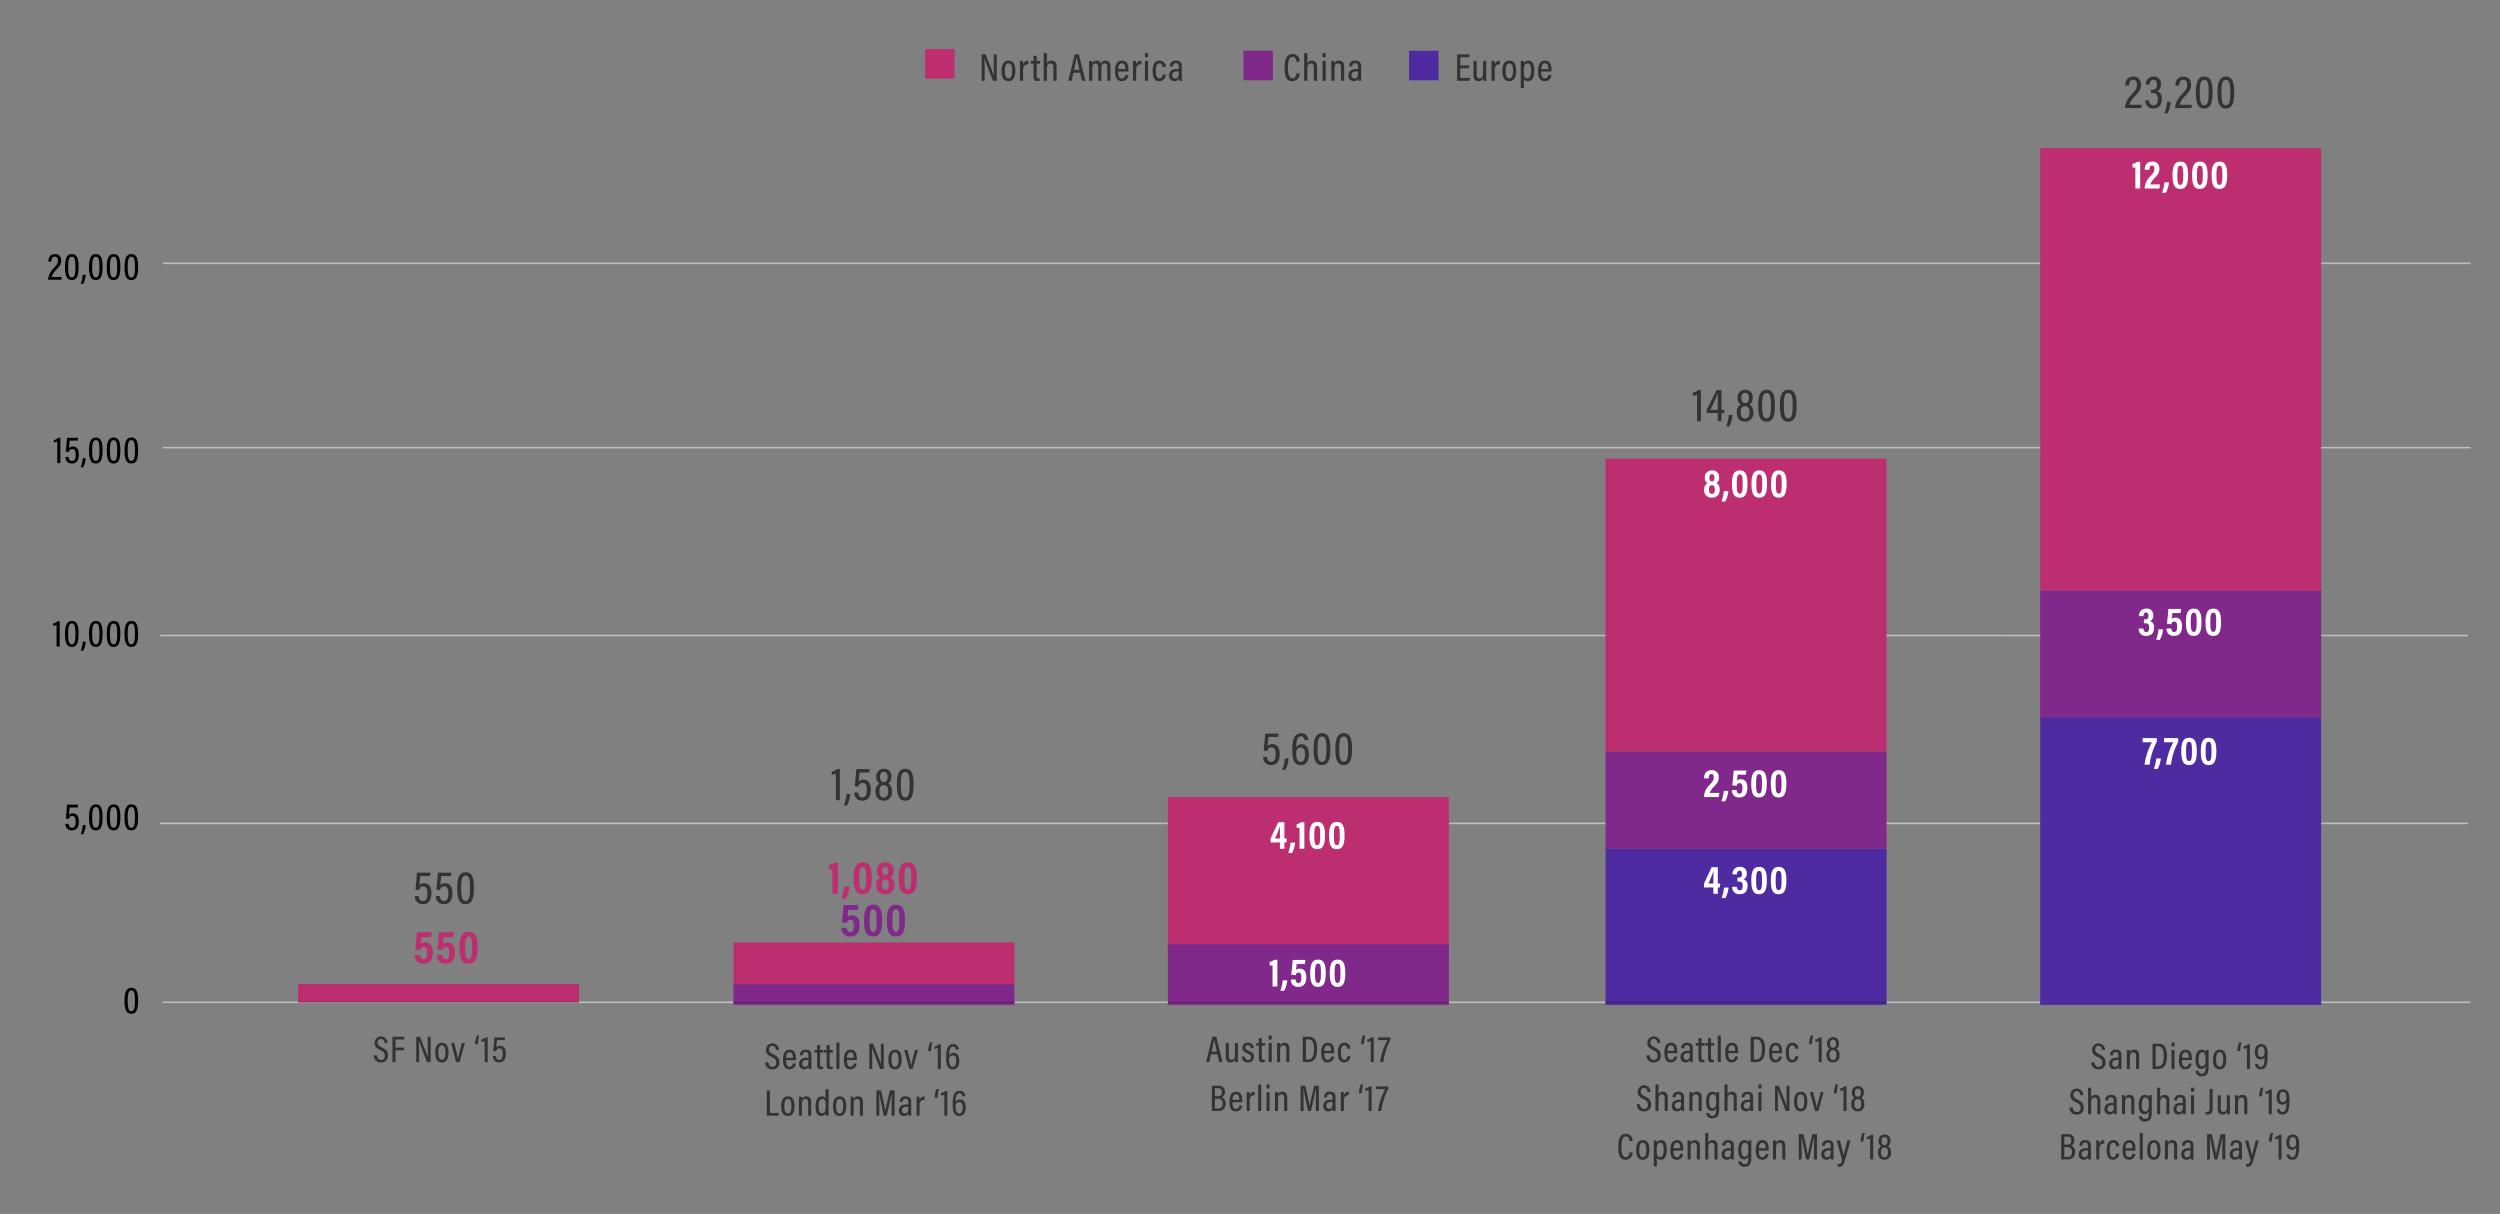 <svg xmlns="http://www.w3.org/2000/svg" role="img" viewBox="-10.57 26.93 601.64 292.14"><rect x="-10.57" y="26.93" width="601.64" height="292.14" fill="#808080" stroke="none"/><title>CNCF-audience.svg</title><defs><clipPath id="clip-path"><path d="M1 38.754H584V307.62H1z" class="cls-1"/></clipPath><clipPath id="clip-path-2"><path d="M79.395 276.108H111.221V282.606H79.395z" class="cls-1"/></clipPath><clipPath id="clip-path-4"><path d="M173.592 277.779H220.335V284.277H173.592z" class="cls-1"/></clipPath><clipPath id="clip-path-8"><path d="M279.707 276.108H324.102V282.602H279.707z" class="cls-1"/></clipPath><clipPath id="clip-path-11"><path d="M281.068 287.896H323.604V294.39H281.068z" class="cls-1"/></clipPath><clipPath id="clip-path-14"><path d="M385.695 276.108H432.181V282.606H385.695z" class="cls-1"/></clipPath><clipPath id="clip-path-18"><path d="M378.871 299.545H444.6V307.621H378.871z" class="cls-1"/></clipPath><clipPath id="clip-path-24"><path d="M492.727 277.777H535.216V285.932H492.727z" class="cls-1"/></clipPath><clipPath id="clip-path-27"><path d="M487.481 288.662H540.462V296.817H487.481z" class="cls-1"/></clipPath><clipPath id="clip-path-30"><path d="M485.479 299.545H542.827V307.621H485.479z" class="cls-1"/></clipPath><clipPath id="clip-path-35"><path d="M396.821 120.724H421.814V129.567H396.821z" class="cls-1"/></clipPath><clipPath id="clip-path-36"><path d="M293.419 203.379H314.822V212.222H293.419z" class="cls-1"/></clipPath><clipPath id="clip-path-37"><path d="M189.589 211.936H209.311V220.779H189.589z" class="cls-1"/></clipPath><clipPath id="clip-path-40"><path d="M89.287 236.849H103.491V244.529H89.287z" class="cls-1"/></clipPath><clipPath id="clip-path-42"><path d="M225.678 39.705H273.953V46.46H225.678z" class="cls-1"/></clipPath><clipPath id="clip-path-48"><path d="M298.58 39.704H317.055V46.467H298.58z" class="cls-1"/></clipPath><clipPath id="clip-path-51"><path d="M340.085 40.013H362.838V48.117H340.085z" class="cls-1"/></clipPath><clipPath id="clip-path-53"><path d="M500.789 45.37H527.14V54.215H500.789z" class="cls-1"/></clipPath><style>.cls-1{fill:none}.cls-2{fill:#bfbfbf}.cls-3{clip-path:url(#clip-path)}.cls-4{fill:#bd2e70}.cls-5{fill:#80298a}.cls-6{fill:#4f2ba1}.cls-11{fill:#333}.cls-16{clip-path:url(#clip-path-18)}.cls-19{clip-path:url(#clip-path-30)}.cls-22{clip-path:url(#clip-path-37)}.cls-24{fill:#fff}.cls-25{clip-path:url(#clip-path-42)}</style></defs><path d="M27.95,224.897H583.362v.374H27.95Zm0-45.212H583.362v.374H27.95Z" class="cls-2"/><g class="cls-3"><path d="M20.161,91.145h0c0,1.774.218,2.553.873,2.553.661,0,.87-.711.87-2.561,0-1.837-.221-2.424-.851-2.424-.626,0-.892.655-.892,2.432m2.5-.016h0c0,2.212-.418,3.205-1.636,3.198-1.204-.003-1.63-1.043-1.63-3.167,0-2.297.606-3.082,1.668-3.082,1.132,0,1.598.879,1.598,3.051m-6.772.016h0c0,1.774.218,2.553.873,2.553.661,0,.87-.711.87-2.561,0-1.837-.221-2.424-.851-2.424-.626,0-.892.655-.892,2.432m2.5-.016h0c0,2.212-.416,3.205-1.635,3.198-1.206-.003-1.631-1.043-1.631-3.167,0-2.297.608-3.082,1.668-3.082,1.132,0,1.598.879,1.598,3.051m-6.772.016h0c0,1.774.218,2.553.875,2.553.659,0,.868-.711.868-2.561,0-1.837-.221-2.424-.849-2.424-.626,0-.893.655-.893,2.432m2.501-.016h0c0,2.212-.418,3.205-1.636,3.198-1.206-.003-1.631-1.043-1.631-3.167,0-2.297.608-3.082,1.668-3.082,1.132,0,1.6.879,1.6,3.051M8.852,95.25a7.794,7.794,0,0,0,.499-2.192h.707a5.72,5.72,0,0,1-.609,2.192ZM5.836,91.145h0c0,1.774.218,2.553.875,2.553.659,0,.868-.711.868-2.561,0-1.837-.221-2.424-.849-2.424-.627,0-.893.655-.893,2.432m2.501-.016h0c0,2.212-.418,3.205-1.636,3.198-1.206-.003-1.631-1.043-1.631-3.167,0-2.297.606-3.082,1.668-3.082,1.132,0,1.6.879,1.6,3.051M1,94.243v-.057a4.299,4.299,0,0,1,1.369-2.718c.707-.802,1.008-1.068,1.008-1.749,0-.487-.13-1.019-.747-1.019-.548,0-.798.378-.831,1.146H1.067c.02-.964.448-1.768,1.583-1.768,1.091,0,1.506.688,1.506,1.639,0,.78-.33,1.195-1.156,2.101a4.4,4.4,0,0,0-1.134,1.773H4.296l-.104.652Zm19.16,41.046h0c0,1.774.218,2.553.875,2.553.659,0,.868-.711.868-2.561,0-1.837-.221-2.424-.849-2.424-.627,0-.893.655-.893,2.432m2.501-.016h0c0,2.212-.418,3.205-1.636,3.198-1.206-.003-1.631-1.043-1.631-3.167,0-2.297.608-3.082,1.668-3.082,1.132,0,1.6.879,1.6,3.051m-6.772.016h0c0,1.774.217,2.553.873,2.553.661,0,.87-.711.87-2.561,0-1.837-.223-2.424-.851-2.424-.626,0-.892.655-.892,2.432m2.5-.016h0c0,2.212-.418,3.205-1.636,3.198-1.204-.003-1.63-1.043-1.63-3.167,0-2.297.606-3.082,1.668-3.082,1.131,0,1.598.879,1.598,3.051m-6.772.016h0c0,1.774.218,2.553.873,2.553.661,0,.87-.711.87-2.561,0-1.837-.221-2.424-.851-2.424-.627,0-.892.655-.892,2.432m2.5-.016h0c0,2.212-.418,3.205-1.636,3.198C11.276,138.468,10.85,137.429,10.85,135.304c0-2.297.606-3.082,1.668-3.082,1.132,0,1.598.879,1.598,3.051M8.851,139.393a7.74,7.74,0,0,0,.499-2.192h.707a5.693,5.693,0,0,1-.609,2.192Zm-.74-6.435H6.187c-.036.584-.124,1.459-.16,1.839a1.11,1.11,0,0,1,.961-.421c.992,0,1.419.784,1.419,1.961,0,1.083-.334,2.131-1.647,2.131a1.459,1.459,0,0,1-1.575-1.567h.754c.039.466.228.944.842.944.677,0,.859-.67.859-1.454,0-.813-.187-1.382-.824-1.382-.545,0-.735.338-.864.744l-.699-.115c.094-.713.25-2.534.297-3.341H8.206Zm-4.904,5.428v-5.205a2.692,2.692,0,0,1-.823.22v-.564a2.083,2.083,0,0,0,1.057-.562h.515v6.111ZM20.16,179.432h0c0,1.774.218,2.553.875,2.553.659,0,.868-.711.868-2.561,0-1.837-.221-2.424-.851-2.424-.625,0-.892.655-.892,2.432m2.501-.016h0c0,2.212-.418,3.205-1.636,3.198-1.206-.003-1.631-1.043-1.631-3.167,0-2.297.608-3.082,1.668-3.082,1.132,0,1.6.879,1.6,3.051m-6.772.016h0c0,1.774.217,2.553.873,2.553.659,0,.868-.711.868-2.561,0-1.837-.221-2.424-.849-2.424-.627,0-.892.655-.892,2.432m2.5-.016h0c0,2.212-.418,3.205-1.636,3.198-1.204-.003-1.631-1.043-1.631-3.167,0-2.297.608-3.082,1.669-3.082,1.131,0,1.598.879,1.598,3.051m-6.772.016h0c0,1.774.217,2.553.873,2.553.661,0,.87-.711.87-2.561,0-1.837-.223-2.424-.851-2.424-.627,0-.892.655-.892,2.432m2.5-.016h0c0,2.212-.418,3.205-1.636,3.198-1.204-.003-1.63-1.043-1.63-3.167,0-2.297.606-3.082,1.668-3.082,1.132,0,1.598.879,1.598,3.051M8.851,183.537a7.74,7.74,0,0,0,.499-2.192h.707a5.693,5.693,0,0,1-.609,2.192Zm-3.015-4.104h0c0,1.774.218,2.553.873,2.553.661,0,.87-.711.87-2.561,0-1.837-.221-2.424-.851-2.424-.627,0-.892.655-.892,2.432m2.5-.016h0c0,2.212-.418,3.205-1.636,3.198-1.204-.003-1.63-1.043-1.63-3.167,0-2.297.606-3.082,1.668-3.082,1.132,0,1.598.879,1.598,3.051m-5.29,3.114v-5.205a2.692,2.692,0,0,1-.823.22v-.564a2.083,2.083,0,0,0,1.057-.562h.515v6.111ZM20.161,223.576h0c0,1.774.217,2.553.873,2.553.661,0,.87-.711.87-2.561,0-1.837-.221-2.424-.851-2.424-.627,0-.892.656-.892,2.432m2.5-.016h0c0,2.214-.418,3.205-1.636,3.2-1.204-.005-1.63-1.044-1.63-3.167,0-2.299.606-3.084,1.668-3.084,1.132,0,1.598.879,1.598,3.051m-6.772.016h0c0,1.774.218,2.553.875,2.553.659,0,.868-.711.868-2.561,0-1.837-.221-2.424-.849-2.424-.627,0-.893.656-.893,2.432m2.501-.016h0c0,2.214-.418,3.205-1.636,3.2-1.206-.005-1.631-1.044-1.631-3.167,0-2.299.606-3.084,1.668-3.084,1.132,0,1.6.879,1.6,3.051m-6.772.016h0c0,1.774.217,2.553.873,2.553.659,0,.868-.711.868-2.561,0-1.837-.221-2.424-.849-2.424-.626,0-.892.656-.892,2.432m2.5-.016h0c0,2.214-.418,3.205-1.636,3.2-1.204-.005-1.631-1.044-1.631-3.167,0-2.299.608-3.084,1.669-3.084,1.131,0,1.598.879,1.598,3.051m-5.265,4.12a7.74,7.74,0,0,0,.499-2.192h.707a5.721,5.721,0,0,1-.609,2.192Zm-.741-6.435H6.188c-.038.584-.126,1.459-.162,1.839a1.112,1.112,0,0,1,.961-.421c.992,0,1.419.783,1.419,1.961,0,1.083-.334,2.131-1.647,2.131a1.459,1.459,0,0,1-1.575-1.567H5.938c.041.466.228.944.842.944.677,0,.86-.67.86-1.454,0-.813-.188-1.382-.824-1.382-.546,0-.735.338-.864.744l-.699-.115c.093-.713.25-2.534.295-3.341H8.207Zm12.05,46.474h0c0,1.774.217,2.553.873,2.553.661,0,.87-.711.87-2.561,0-1.837-.223-2.423-.851-2.423-.627,0-.892.655-.892,2.431m2.5-.016h0c0,2.214-.418,3.205-1.636,3.2-1.204-.005-1.63-1.043-1.63-3.167,0-2.297.606-3.084,1.668-3.084,1.132,0,1.598.881,1.598,3.051"/></g><path d="M61.149,263.759h67.626v4.383H61.149Zm104.792-10.021h67.626v10.019H165.941Zm104.543-34.985h67.626v37.909H270.484ZM375.809,137.311h67.626v70.51H375.809Z" class="cls-4"/><path d="M165.941,263.757h67.626v5.01H165.941Zm104.543-9.6h67.626v14.61H270.484Zm105.325-46.338h67.626v23.377H375.809Z" class="cls-5"/><path d="M375.809,231.196h67.626V268.768H375.809Z" class="cls-6"/><path d="M28.588,90.121H584v.374H28.588Zm0,44.35H584v.374H28.588ZM128.774,267.954v.187H61.149v-.187h-32.561v.372H165.939v-.372Zm104.793.372h36.918v-.374H233.567Zm104.543,0h37.699v-.374H338.11Zm105.325,0H584v-.374H443.435Z" class="cls-2"/><path fill="#8c2154" d="M61.149,267.954h67.626v.187H61.149Z"/><path fill="#611f66" d="M165.939,267.953h67.628v.374H165.939Zm104.546,0h67.626v.374H270.485Z"/><path fill="#3d2178" d="M375.809,267.953h67.626v.374H375.809Z"/><g clip-path="url(#clip-path-2)"><path d="M80.144,280.898c.049.603.331,1.091.978,1.091.619,0,.915-.345.915-1,0-.612-.256-.945-1.074-1.338-.97-.463-1.388-.889-1.388-1.774a1.559,1.559,0,0,1,3.118.057h-.736c-.031-.306-.121-.972-.838-.972a.756.756,0,0,0-.795.851c0,.556.248.817,1.002,1.174,1.071.507,1.479,1.011,1.479,1.939a1.557,1.557,0,0,1-1.705,1.68,1.582,1.582,0,0,1-1.705-1.708Z" class="cls-11"/></g><path d="M83.872,276.429h2.865v.664H84.616v1.944h1.991v.655H84.616v2.826h-.744Z" class="cls-11"/><g class="cls-3"><path d="M89.597,282.518v-6.089h.901c1.603,4.054,1.84,4.64,1.917,4.912h.009c-.044-.802-.055-1.715-.055-2.705v-2.206h.692v6.089h-.862c-1.663-4.268-1.881-4.844-1.953-5.092h-.008c.044.76.05,1.738.05,2.833v2.259ZM94.919,280.202c0,1.19.281,1.77.857,1.77.57,0,.842-.584.842-1.771,0-1.138-.267-1.691-.845-1.691-.556,0-.854.506-.854,1.693m2.448-.019c0,1.616-.554,2.42-1.602,2.42-1.066,0-1.595-.773-1.595-2.402,0-1.591.63-2.325,1.628-2.325,1.017,0,1.569.777,1.569,2.308m1.394-2.233c.358,1.445.782,3.156.876,3.756h.008c.066-.542.692-2.749.925-3.756h.74l-1.3,4.568h-.796l-1.234-4.568Zm6.013-1.839a8.412,8.412,0,0,0-.312,2.102h-.707a6.1,6.1,0,0,1,.435-2.102Zm1.292,6.406v-5.051a2.593,2.593,0,0,1-.801.206v-.581a2.309,2.309,0,0,0,1.039-.513h.496v5.94Zm4.82-5.275h-1.854c-.038.528-.133,1.443-.165,1.757a1.085,1.085,0,0,1,.923-.388c.958,0,1.383.768,1.383,1.836,0,1.16-.366,2.151-1.619,2.151a1.428,1.428,0,0,1-1.52-1.556h.736c.033.405.154.945.805.945.661,0,.834-.636.834-1.457,0-.758-.17-1.303-.795-1.303-.495,0-.699.308-.823.71l-.681-.113c.097-.688.248-2.36.306-3.225h2.559Z" class="cls-11"/></g><g clip-path="url(#clip-path-4)"><path d="M174.341,282.567c.049.603.331,1.091.978,1.091.619,0,.915-.345.915-1,0-.612-.256-.945-1.074-1.338-.97-.463-1.388-.889-1.388-1.774a1.559,1.559,0,0,1,3.118.057h-.736c-.031-.306-.121-.972-.838-.972a.756.756,0,0,0-.795.851c0,.556.248.817,1.002,1.175,1.071.507,1.479,1.011,1.479,1.939a1.557,1.557,0,0,1-1.705,1.68,1.582,1.582,0,0,1-1.705-1.708Z" class="cls-11"/></g><g class="cls-3"><path d="M180.246,281.491c0-.719-.144-1.322-.79-1.322-.791,0-.832,1.006-.842,1.322Zm-1.644.565c0,.834.137,1.589.834,1.589a.8.8,0,0,0,.79-.776h.716a1.471,1.471,0,0,1-1.514,1.402c-1.371,0-1.562-1.234-1.562-2.374,0-1.446.506-2.352,1.595-2.352,1.225,0,1.517.989,1.517,2.139,0,.102-.005.267-.014.372Zm5.393-.001a2.8,2.8,0,0,0-.43-.022c-.771,0-1.08.367-1.08.849a.681.681,0,0,0,.674.766c.642,0,.837-.459.837-1.364Zm.705,1.289c0,.273.024.688.036.843h-.672a2.845,2.845,0,0,1-.046-.501,1.066,1.066,0,0,1-1.069.581,1.187,1.187,0,0,1-1.198-1.325c0-.856.579-1.47,1.77-1.47a4.17,4.17,0,0,1,.457.014v-.587c0-.341-.061-.763-.648-.763-.625,0-.669.441-.696.746h-.707a1.264,1.264,0,0,1,1.427-1.336c.906,0,1.346.432,1.346,1.281Zm.733-3.724h.636v-1.201h.73v1.201h.777v.623h-.777v2.9c0,.303.064.491.407.491a1.705,1.705,0,0,0,.309-.022v.557a1.668,1.668,0,0,1-.559.08c-.575,0-.887-.229-.887-.967v-3.04h-.636Zm2.297,0h.636v-1.201h.73v1.201h.777v.623h-.777v2.9c0,.303.064.491.405.491a1.712,1.712,0,0,0,.311-.022v.557a1.667,1.667,0,0,1-.559.08c-.575,0-.887-.229-.887-.967v-3.04h-.636Z" class="cls-11"/></g><path d="M190.713,277.804h.735v6.383h-.735Z" class="cls-11"/><g class="cls-3"><path d="M194.893,281.491c0-.719-.144-1.322-.79-1.322-.791,0-.832,1.006-.842,1.322Zm-1.644.565c0,.834.137,1.589.834,1.589a.8.8,0,0,0,.79-.776h.716a1.471,1.471,0,0,1-1.514,1.402c-1.371,0-1.562-1.234-1.562-2.374,0-1.446.506-2.352,1.595-2.352,1.225,0,1.517.989,1.517,2.139,0,.102-.005.267-.014.372Zm5.39,2.131v-6.089h.903c1.602,4.054,1.839,4.64,1.916,4.912h.009c-.044-.802-.055-1.715-.055-2.705v-2.206h.692v6.089h-.862c-1.663-4.268-1.881-4.844-1.953-5.092h-.008c.044.76.05,1.738.05,2.833v2.26Zm5.33-2.315c0,1.19.281,1.77.857,1.77.57,0,.842-.584.842-1.771,0-1.138-.267-1.691-.845-1.691-.556,0-.854.506-.854,1.693m2.448-.019c0,1.616-.554,2.42-1.602,2.42-1.066,0-1.595-.773-1.595-2.402,0-1.591.63-2.325,1.628-2.325,1.017,0,1.569.777,1.569,2.308m1.394-2.233c.358,1.445.782,3.156.876,3.756h.008c.066-.542.692-2.749.925-3.756h.74l-1.3,4.568h-.796l-1.234-4.568Zm6.013-1.839a8.412,8.412,0,0,0-.312,2.102h-.707a6.1,6.1,0,0,1,.435-2.102Zm1.292,6.406v-5.051a2.593,2.593,0,0,1-.801.206v-.581a2.309,2.309,0,0,0,1.039-.513h.496v5.94Zm4.421-1.937c0-.856-.225-1.328-.815-1.328-.633,0-.876.517-.876,1.098,0,.799.174,1.65.856,1.65.532,0,.835-.469.835-1.419m-.085-2.726c-.017-.119-.066-.724-.686-.724-.867,0-.893,1.332-.917,2.098a1.141,1.141,0,0,1,1.055-.595c.895,0,1.374.705,1.374,1.876,0,1.109-.404,2.093-1.581,2.093-1.308,0-1.584-1.198-1.584-2.888,0-1.93.38-3.187,1.688-3.187a1.285,1.285,0,0,1,1.345,1.223q.002.052.001.104Z" class="cls-11"/></g><path d="M173.961,289.33v6.089h2.804l.101-.653h-2.159v-5.436Z" class="cls-11"/><g class="cls-3"><path d="M178.184,293.103c0,1.19.281,1.77.857,1.77.57,0,.842-.584.842-1.771,0-1.138-.267-1.691-.845-1.691-.556,0-.854.506-.854,1.693m2.448-.019c0,1.616-.554,2.42-1.602,2.42-1.066,0-1.595-.773-1.595-2.402,0-1.591.63-2.325,1.628-2.325,1.017,0,1.569.777,1.569,2.308m1.053-.819c0-.934-.005-1.196-.009-1.415h.711a5.326,5.326,0,0,1,.025.576,1.076,1.076,0,0,1,1.068-.655c.678,0,1.173.394,1.173,1.391v3.255h-.74V292.316c0-.537-.165-.895-.666-.895-.575,0-.821.369-.821,1.259v2.738h-.741Zm4.765.832c0,1.267.278,1.757.817,1.757.677,0,.853-.57.853-1.782,0-1.278-.166-1.652-.804-1.652-.52,0-.865.448-.865,1.677m2.388-4.062v5.193c0,.46,0,.922.009,1.192h-.711c-.013-.118-.025-.405-.025-.589a.994.994,0,0,1-1.063.669c-.952,0-1.352-.82-1.352-2.41,0-1.446.521-2.313,1.503-2.313a.883.883,0,0,1,.904.452v-2.194Zm1.803,4.068c0,1.19.281,1.77.857,1.77.57,0,.842-.584.842-1.771,0-1.138-.267-1.691-.845-1.691-.556,0-.854.506-.854,1.693m2.448-.019c0,1.616-.554,2.42-1.602,2.42-1.066,0-1.595-.773-1.595-2.402,0-1.591.63-2.325,1.628-2.325,1.017,0,1.569.777,1.569,2.308m1.044-.819c0-.934-.005-1.196-.009-1.415h.711a5.323,5.323,0,0,1,.025.576,1.076,1.076,0,0,1,1.068-.655c.678,0,1.173.394,1.173,1.391v3.255h-.74V292.316c0-.537-.165-.895-.666-.895-.575,0-.821.369-.821,1.259v2.738h-.741Zm9.86.621c0-1.116.019-2.266.036-2.916h-.017c-.221,1.072-.733,3.513-1.203,5.449h-.707c-.352-1.705-.887-4.326-1.105-5.461h-.025c.035.708.063,2.037.063,3.082V295.419h-.7v-6.089H201.451c.459,1.869.898,4.072,1.039,4.885h.009c.115-.691.667-3.089,1.121-4.885h1.101V295.419h-.729Zm4.018.399a2.786,2.786,0,0,0-.43-.022c-.771,0-1.08.367-1.08.849a.681.681,0,0,0,.674.766c.642,0,.837-.459.837-1.364Zm.705,1.289c0,.273.024.688.036.843h-.672a2.845,2.845,0,0,1-.046-.501,1.066,1.066,0,0,1-1.069.581,1.187,1.187,0,0,1-1.198-1.325c0-.856.581-1.47,1.77-1.47a4.17,4.17,0,0,1,.457.014v-.587c0-.339-.061-.763-.648-.763-.625,0-.669.441-.696.746h-.707a1.264,1.264,0,0,1,1.427-1.336c.906,0,1.346.432,1.346,1.281Zm1.285-2.169c0-.732,0-1.226-.009-1.554h.707c.009.111.022.319.022.802a1.232,1.232,0,0,1,1.206-.873v.817c-.779.016-1.19.457-1.19,1.302v2.52h-.735Zm5.393-3.393a8.412,8.412,0,0,0-.312,2.102h-.707a6.1,6.1,0,0,1,.435-2.102Zm1.291,6.406v-5.051a2.594,2.594,0,0,1-.801.206v-.581a2.309,2.309,0,0,0,1.039-.513h.496v5.94Zm4.422-1.937c0-.856-.225-1.328-.815-1.328-.633,0-.876.517-.876,1.098,0,.799.174,1.65.856,1.65.532,0,.835-.469.835-1.419m-.085-2.726c-.017-.119-.066-.724-.686-.724-.867,0-.893,1.332-.917,2.098a1.141,1.141,0,0,1,1.055-.595c.895,0,1.374.705,1.374,1.876,0,1.109-.404,2.093-1.581,2.093-1.308,0-1.584-1.198-1.584-2.888,0-1.93.38-3.187,1.688-3.187a1.285,1.285,0,0,1,1.345,1.223q.002.052.001.104Z" class="cls-11"/></g><g clip-path="url(#clip-path-8)"><path d="M282.272,280.001c-.33-1.432-.55-2.366-.633-2.869H281.616c-.08.535-.319,1.597-.603,2.869Zm-1.402.661-.416,1.856h-.749l1.459-6.089h.972l1.496,6.089h-.791l-.421-1.856Z" class="cls-11"/></g><g class="cls-3"><path d="M287.356,281.25c0,.592,0,1.046.009,1.267h-.702a4.189,4.189,0,0,1-.035-.586,1.042,1.042,0,0,1-1.072.667c-.553,0-1.142-.239-1.142-1.366v-3.282h.741v3.111c0,.557.149.893.645.893.484,0,.813-.29.813-1.226v-2.778h.741Zm1.66-.061a.758.758,0,0,0,.696.816q.035.003.07.002a.625.625,0,0,0,.696-.674c0-.443-.223-.653-.81-.879-.969-.369-1.242-.714-1.242-1.357a1.196,1.196,0,0,1,1.341-1.226,1.229,1.229,0,0,1,1.35,1.324h-.716a.652.652,0,0,0-.656-.733.541.541,0,0,0-.59.59c0,.352.16.521.777.757.897.344,1.284.675,1.284,1.449a1.282,1.282,0,0,1-1.468,1.339,1.325,1.325,0,0,1-1.459-1.408Zm2.717-3.239h.636v-1.201h.73v1.201h.777v.623h-.777v2.9c0,.303.064.491.407.491a1.705,1.705,0,0,0,.309-.022v.557a1.668,1.668,0,0,1-.559.08c-.575,0-.887-.229-.887-.967v-3.04h-.636Z" class="cls-11"/></g><path d="M294.745,282.518h.736V277.95h-.736Zm.005-5.422h.735v-.963h-.735Z" class="cls-11"/><g class="cls-3"><path d="M296.755,279.364c0-.934-.005-1.196-.009-1.415h.711a5.323,5.323,0,0,1,.025.576,1.076,1.076,0,0,1,1.068-.655c.678,0,1.173.394,1.173,1.391v3.255h-.74v-3.103c0-.537-.165-.895-.666-.895-.575,0-.821.369-.821,1.259v2.738h-.741Zm6.947,2.521h.524c1.065,0,1.405-.837,1.405-2.545,0-1.576-.385-2.272-1.396-2.272h-.534Zm-.754-5.456h1.397c1.435,0,2.062.986,2.062,2.891,0,2.065-.575,3.198-2.157,3.198h-1.302Zm6.817,3.392c0-.719-.144-1.322-.79-1.322-.791,0-.832,1.006-.842,1.322Zm-1.644.565c0,.834.137,1.589.834,1.589a.8.8,0,0,0,.79-.776h.716a1.471,1.471,0,0,1-1.514,1.402c-1.371,0-1.562-1.234-1.562-2.374,0-1.446.506-2.352,1.595-2.352,1.225,0,1.517.989,1.517,2.139,0,.102-.005.267-.014.372Zm6.278.707a1.444,1.444,0,0,1-1.482,1.504c-1.215,0-1.537-1.052-1.537-2.384,0-1.269.413-2.343,1.597-2.343a1.373,1.373,0,0,1,1.423,1.465h-.749c-.009-.184-.063-.838-.678-.838-.622,0-.843.68-.843,1.715,0,1.107.228,1.759.815,1.759.628,0,.699-.633.732-.878Zm3.608-4.982a8.412,8.412,0,0,0-.312,2.102h-.707a6.1,6.1,0,0,1,.435-2.102Zm1.292,6.406v-5.051a2.593,2.593,0,0,1-.801.206v-.581a2.309,2.309,0,0,0,1.039-.513h.496v5.94Zm4.739-5.918v.594a15.823,15.823,0,0,0-1.707,5.324h-.779a16.126,16.126,0,0,1,1.744-5.265h-2.233v-.653Z" class="cls-11"/></g><g clip-path="url(#clip-path-11)"><path d="M281.804,293.698h.785c.685,0,1.058-.404,1.058-1.181a1.042,1.042,0,0,0-1.184-1.176h-.659Zm.666-2.965c.747,0,1.008-.325,1.008-.955a.847.847,0,0,0-.933-.947h-.741v1.902Zm-1.402-2.517h1.636a1.375,1.375,0,0,1,1.503,1.493A1.226,1.226,0,0,1,283.467,291a1.454,1.454,0,0,1,.934,1.52,1.639,1.639,0,0,1-1.74,1.785h-1.594Z" class="cls-11"/></g><g class="cls-3"><path d="M287.682,291.608c0-.719-.144-1.322-.79-1.322-.791,0-.832,1.006-.842,1.322Zm-1.644.565c0,.834.137,1.589.834,1.589a.8.8,0,0,0,.79-.776h.716a1.471,1.471,0,0,1-1.514,1.402c-1.371,0-1.562-1.234-1.562-2.374,0-1.446.506-2.352,1.595-2.352,1.225,0,1.517.989,1.517,2.139,0,.102-.005.267-.014.372Zm3.407-.882c0-.732,0-1.226-.009-1.554h.707c.009.111.022.319.022.802a1.232,1.232,0,0,1,1.206-.873v.817c-.779.016-1.19.457-1.19,1.302V294.305h-.735Z" class="cls-11"/></g><path d="M292.218,287.921h.735v6.383h-.735Zm2.01,6.383h.735v-4.566h-.735Zm.005-5.42h.735v-.963h-.735Z" class="cls-11"/><g class="cls-3"><path d="M296.247,291.152c0-.934-.005-1.196-.009-1.415h.711a5.323,5.323,0,0,1,.025.576,1.076,1.076,0,0,1,1.068-.655c.678,0,1.173.394,1.173,1.391v3.255h-.74v-3.103c0-.537-.165-.895-.666-.895-.575,0-.821.369-.821,1.259v2.738h-.741Zm9.851.621c0-1.116.019-2.266.036-2.916h-.017c-.221,1.072-.733,3.514-1.203,5.449h-.707c-.352-1.705-.887-4.326-1.105-5.461H303.077c.035.708.063,2.037.063,3.082v2.379h-.7v-6.089H303.556c.458,1.869.898,4.072,1.039,4.885h.009c.115-.691.667-3.089,1.121-4.885h1.101v6.089h-.729Zm4.027.399a2.785,2.785,0,0,0-.43-.022c-.771,0-1.08.367-1.08.849a.681.681,0,0,0,.674.766c.642,0,.837-.459.837-1.364Zm.705,1.289c0,.273.024.688.036.843h-.672a2.846,2.846,0,0,1-.046-.501,1.066,1.066,0,0,1-1.069.581,1.187,1.187,0,0,1-1.198-1.325c0-.856.581-1.47,1.77-1.47a4.172,4.172,0,0,1,.457.014v-.587c0-.341-.061-.763-.648-.763-.625,0-.669.441-.696.746h-.707a1.264,1.264,0,0,1,1.427-1.336c.906,0,1.346.432,1.346,1.281Zm1.275-2.169c0-.732,0-1.226-.009-1.554h.707c.009.111.022.319.022.802a1.232,1.232,0,0,1,1.206-.873v.817c-.779.016-1.19.457-1.19,1.302V294.305h-.735Zm5.393-3.393a8.412,8.412,0,0,0-.312,2.102h-.707a6.1,6.1,0,0,1,.435-2.102Zm1.292,6.406v-5.051a2.593,2.593,0,0,1-.801.206v-.581a2.309,2.309,0,0,0,1.039-.513h.496v5.94Zm4.739-5.918v.594a15.823,15.823,0,0,0-1.707,5.325h-.779a16.126,16.126,0,0,1,1.744-5.265h-2.233v-.653Z" class="cls-11"/></g><g clip-path="url(#clip-path-14)"><path d="M386.444,280.898c.049.603.331,1.091.978,1.091.619,0,.915-.345.915-1,0-.612-.256-.945-1.074-1.338-.97-.463-1.388-.889-1.388-1.774a1.559,1.559,0,0,1,3.118.057h-.736c-.031-.306-.121-.972-.839-.972a.756.756,0,0,0-.795.851c0,.556.248.817,1.002,1.174,1.071.507,1.479,1.011,1.479,1.939a1.557,1.557,0,0,1-1.705,1.68,1.582,1.582,0,0,1-1.705-1.708Z" class="cls-11"/></g><g class="cls-3"><path d="M392.348,279.821c0-.719-.144-1.322-.79-1.322-.791,0-.832,1.006-.842,1.322Zm-1.644.565c0,.834.137,1.589.834,1.589a.8.8,0,0,0,.79-.776h.716a1.471,1.471,0,0,1-1.514,1.402c-1.371,0-1.562-1.234-1.562-2.374,0-1.446.506-2.352,1.595-2.352,1.225,0,1.517.989,1.517,2.139,0,.102-.005.267-.014.372Zm5.393-.001a2.8,2.8,0,0,0-.43-.022c-.771,0-1.08.367-1.08.849a.681.681,0,0,0,.674.766c.642,0,.837-.459.837-1.364Zm.705,1.289c0,.273.024.688.036.843h-.672a2.844,2.844,0,0,1-.046-.501,1.066,1.066,0,0,1-1.069.581,1.187,1.187,0,0,1-1.198-1.325c0-.856.579-1.47,1.77-1.47a4.17,4.17,0,0,1,.457.014v-.587c0-.341-.061-.765-.648-.765-.625,0-.669.443-.696.747h-.707a1.264,1.264,0,0,1,1.427-1.336c.906,0,1.346.432,1.346,1.281Zm.733-3.724h.636v-1.201h.73v1.201h.777v.623h-.777v2.9c0,.303.064.491.405.491a1.712,1.712,0,0,0,.311-.022v.557a1.668,1.668,0,0,1-.559.08c-.575,0-.887-.229-.887-.967v-3.04h-.636Zm2.297,0h.636v-1.201h.73v1.201h.777v.623h-.777v2.9c0,.303.064.491.405.491a1.711,1.711,0,0,0,.311-.022v.557a1.668,1.668,0,0,1-.559.08c-.575,0-.887-.229-.887-.967v-3.04h-.636Z" class="cls-11"/></g><path d="M402.816,276.133h.737v6.385H402.816Z" class="cls-11"/><g class="cls-3"><path d="M406.996,279.821c0-.719-.144-1.322-.79-1.322-.791,0-.832,1.006-.842,1.322Zm-1.644.565c0,.834.137,1.589.834,1.589a.8.8,0,0,0,.79-.776h.716a1.471,1.471,0,0,1-1.514,1.402c-1.371,0-1.562-1.234-1.562-2.374,0-1.446.506-2.352,1.595-2.352,1.225,0,1.517.989,1.517,2.139,0,.102-.005.267-.014.372Zm6.144,1.499h.526c1.063,0,1.404-.837,1.404-2.545,0-1.576-.385-2.272-1.396-2.272h-.534Zm-.754-5.456h1.397c1.435,0,2.062.986,2.062,2.891,0,2.065-.575,3.198-2.157,3.198h-1.302Zm6.817,3.392c0-.719-.144-1.322-.79-1.322-.79,0-.832,1.006-.842,1.322Zm-1.644.565c0,.834.137,1.589.834,1.589a.8.8,0,0,0,.79-.776h.716a1.471,1.471,0,0,1-1.514,1.402c-1.371,0-1.562-1.234-1.562-2.374,0-1.446.506-2.352,1.595-2.352,1.225,0,1.517.989,1.517,2.139,0,.102-.005.267-.014.372Zm6.287.707a1.444,1.444,0,0,1-1.482,1.504c-1.215,0-1.537-1.052-1.537-2.384,0-1.269.413-2.343,1.597-2.343a1.372,1.372,0,0,1,1.423,1.465h-.749c-.009-.184-.063-.838-.678-.838-.622,0-.843.68-.843,1.715,0,1.107.228,1.759.815,1.759.628,0,.699-.633.732-.878Zm3.608-4.982a8.411,8.411,0,0,0-.312,2.102h-.707a6.099,6.099,0,0,1,.435-2.102Zm1.291,6.406v-5.051a2.593,2.593,0,0,1-.801.206v-.581a2.309,2.309,0,0,0,1.039-.513h.496v5.94Zm2.737-4.453c0,.603.19.994.725.994.471,0,.716-.298.716-.983,0-.528-.196-.948-.725-.948s-.716.444-.716.937m1.548,2.776c0-.787-.259-1.17-.84-1.17-.619,0-.832.46-.832,1.154,0,.672.243,1.174.835,1.174.589,0,.837-.446.837-1.159m-2.409.003a1.533,1.533,0,0,1,.754-1.493,1.35,1.35,0,0,1-.606-1.262,1.411,1.411,0,0,1,1.46-1.556,1.343,1.343,0,0,1,1.402,1.49c0,.788-.303,1.165-.623,1.314.413.181.758.62.758,1.515a1.542,1.542,0,0,1-1.603,1.746c-1.036,0-1.542-.733-1.542-1.754m-44.862,11.842c.049.603.33,1.091.977,1.091.62,0,.917-.345.917-1,0-.612-.256-.945-1.074-1.338-.97-.463-1.388-.889-1.388-1.774a1.559,1.559,0,1,1,3.117.057h-.735c-.031-.306-.121-.972-.839-.972a.756.756,0,0,0-.794.851c0,.556.248.817,1.002,1.174,1.071.507,1.478,1.011,1.478,1.939a1.557,1.557,0,0,1-1.705,1.68,1.581,1.581,0,0,1-1.704-1.708Zm4.445-4.763v2.351a1.083,1.083,0,0,1,1.08-.614c.688,0,1.148.433,1.148,1.404v3.244h-.741v-3.093c0-.539-.146-.906-.683-.906-.597,0-.804.485-.804,1.244v2.756h-.741v-6.384Zm5.442,4.251a2.809,2.809,0,0,0-.432-.022c-.769,0-1.079.367-1.079.849a.681.681,0,0,0,.674.766c.642,0,.837-.459.837-1.364Zm.705,1.289c0,.273.024.688.036.843h-.672a2.844,2.844,0,0,1-.046-.501,1.066,1.066,0,0,1-1.069.581,1.187,1.187,0,0,1-1.198-1.325c0-.856.579-1.47,1.77-1.47a4.124,4.124,0,0,1,.455.014V291.017c0-.339-.06-.763-.647-.763-.625,0-.669.441-.696.746h-.708a1.266,1.266,0,0,1,1.429-1.336c.906,0,1.346.432,1.346,1.281Zm1.284-2.31c0-.934-.006-1.196-.009-1.415h.711a5.326,5.326,0,0,1,.025.576,1.075,1.075,0,0,1,1.066-.655c.678,0,1.174.394,1.174,1.391v3.255h-.74v-3.103c0-.537-.165-.895-.666-.895-.575,0-.821.369-.821,1.259v2.738h-.741Zm4.768.907c0,1.076.287,1.589.831,1.589.674,0,.849-.661.849-1.707,0-1.025-.126-1.635-.799-1.635-.573,0-.881.597-.881,1.752m2.395,1.939c0,1.218-.306,2.051-1.63,2.051a1.292,1.292,0,0,1-1.487-1.27h.741a.683.683,0,0,0,.709.657q.031-.001.062-.005c.73,0,.878-.535.878-1.432v-.377a1.022,1.022,0,0,1-1.046.667c-.933,0-1.38-.795-1.38-2.214,0-1.627.601-2.412,1.478-2.412.616,0,.867.297.948.573a3.996,3.996,0,0,1,.035-.498h.705c-.008.247-.013.708-.013,1.328Zm2.02-6.077v2.351a1.08,1.08,0,0,1,1.08-.614c.686,0,1.148.433,1.148,1.404v3.244h-.741v-3.093c0-.539-.146-.906-.685-.906-.597,0-.802.485-.802,1.244v2.756h-.741v-6.384Zm5.442,4.251a2.821,2.821,0,0,0-.432-.022c-.771,0-1.08.367-1.08.849a.681.681,0,0,0,.674.766c.644,0,.838-.459.838-1.364Zm.703,1.289c0,.273.024.688.036.843h-.672a2.852,2.852,0,0,1-.046-.501,1.065,1.065,0,0,1-1.069.581,1.186,1.186,0,0,1-1.196-1.325c0-.856.579-1.47,1.768-1.47a4.16,4.16,0,0,1,.457.014V291.017c0-.339-.061-.763-.648-.763-.625,0-.669.441-.694.746h-.708a1.264,1.264,0,0,1,1.427-1.336c.906,0,1.346.432,1.346,1.281Z" class="cls-11"/></g><path d="M412.595,294.305h.736v-4.568h-.736Zm.005-5.42h.736v-.963h-.736Z" class="cls-11"/><g class="cls-3"><path d="M416.6,294.305v-6.089h.901c1.603,4.054,1.84,4.64,1.917,4.912h.008c-.044-.802-.053-1.715-.053-2.705v-2.206h.692v6.089h-.862c-1.663-4.268-1.881-4.842-1.953-5.092h-.009c.046.76.05,1.738.05,2.833v2.259Zm5.329-2.316c0,1.19.281,1.77.857,1.77.572,0,.842-.584.842-1.771,0-1.138-.267-1.691-.845-1.691-.556,0-.854.506-.854,1.693m2.448-.019c0,1.616-.554,2.42-1.602,2.42-1.066,0-1.595-.773-1.595-2.402,0-1.591.63-2.325,1.628-2.325,1.018,0,1.569.777,1.569,2.308m1.393-2.233c.358,1.445.784,3.156.875,3.756h.011c.064-.542.691-2.749.923-3.756h.74l-1.3,4.568h-.796l-1.234-4.568Zm6.013-1.839a8.411,8.411,0,0,0-.312,2.102h-.707a6.096,6.096,0,0,1,.437-2.102Zm1.293,6.406v-5.051a2.603,2.603,0,0,1-.802.206v-.581a2.316,2.316,0,0,0,1.041-.513h.496v5.94Zm2.736-4.455c0,.605.19.996.725.996.471,0,.716-.298.716-.983,0-.528-.196-.948-.725-.948s-.716.444-.716.936m1.547,2.778c0-.787-.258-1.171-.84-1.171-.617,0-.831.462-.831,1.156,0,.672.242,1.174.835,1.174.589,0,.835-.446.835-1.159m-2.407.003a1.535,1.535,0,0,1,.752-1.493,1.352,1.352,0,0,1-.604-1.262,1.411,1.411,0,0,1,1.46-1.556,1.343,1.343,0,0,1,1.402,1.49c0,.788-.303,1.165-.623,1.314.413.181.757.62.757,1.515a1.541,1.541,0,0,1-1.602,1.746c-1.036,0-1.542-.733-1.542-1.754" class="cls-11"/></g><g class="cls-16"><path d="M382.337,304.253a1.721,1.721,0,0,1-1.688,1.795c-1.642,0-1.781-1.677-1.781-3.173,0-1.809.49-3.096,1.851-3.096a1.606,1.606,0,0,1,1.603,1.77h-.751c-.013-.206-.046-1.112-.865-1.112-.908,0-1.058,1.22-1.058,2.445,0,1.259.138,2.517,1.017,2.517.78,0,.89-.851.917-1.145Zm1.587-.614c0,1.19.279,1.77.857,1.77.57,0,.842-.584.842-1.771,0-1.138-.267-1.691-.846-1.691-.554,0-.853.506-.853,1.693m2.448-.019c0,1.616-.554,2.42-1.603,2.42-1.066,0-1.594-.773-1.594-2.402,0-1.591.628-2.325,1.628-2.325,1.016,0,1.569.777,1.569,2.308m3.44.019c0-1.138-.258-1.683-.826-1.683-.674,0-.853.641-.853,1.683,0,1.077.094,1.755.817,1.755.573,0,.862-.658.862-1.755m-1.652,1.87v2.118h-.736v-4.908c0-.623,0-1.046-.008-1.332h.71c.013.088.025.377.025.592a1.056,1.056,0,0,1,1.077-.667c.86,0,1.333.758,1.333,2.292,0,1.671-.575,2.434-1.468,2.434a.932.932,0,0,1-.933-.529" class="cls-11"/></g><g class="cls-3"><path d="M393.793,303.258c0-.719-.144-1.322-.791-1.322-.79,0-.831,1.006-.84,1.322Zm-1.644.565c0,.834.137,1.589.834,1.589a.8.8,0,0,0,.79-.776h.714a1.47,1.47,0,0,1-1.512,1.402c-1.372,0-1.562-1.234-1.562-2.374,0-1.446.506-2.352,1.594-2.352,1.226,0,1.518.989,1.518,2.139,0,.102-.005.267-.014.372Zm3.407-1.022c0-.934-.006-1.196-.009-1.415h.711a5.323,5.323,0,0,1,.025.576,1.075,1.075,0,0,1,1.066-.655c.678,0,1.175.394,1.175,1.391v3.255h-.74v-3.103c0-.537-.165-.895-.666-.895-.575,0-.821.369-.821,1.259v2.738h-.741Zm4.99-3.231v2.351a1.083,1.083,0,0,1,1.08-.614c.688,0,1.148.433,1.148,1.404v3.244h-.741V302.862c0-.539-.146-.906-.683-.906-.597,0-.804.485-.804,1.244v2.756h-.741V299.571Z" class="cls-11"/></g><g class="cls-16"><path d="M405.988,303.822a2.809,2.809,0,0,0-.432-.022c-.769,0-1.079.369-1.079.849a.681.681,0,0,0,.674.766c.642,0,.837-.459.837-1.364Zm.705,1.289c0,.273.024.688.036.843h-.672a2.851,2.851,0,0,1-.046-.501,1.066,1.066,0,0,1-1.069.581,1.187,1.187,0,0,1-1.198-1.325c0-.856.579-1.47,1.77-1.47a4.128,4.128,0,0,1,.455.014v-.587c0-.341-.06-.763-.647-.763-.625,0-.669.441-.696.746h-.708a1.266,1.266,0,0,1,1.429-1.336c.906,0,1.346.432,1.346,1.281Zm1.807-1.402c0,1.076.287,1.589.831,1.589.672,0,.849-.661.849-1.707,0-1.025-.126-1.635-.799-1.635-.573,0-.881.597-.881,1.752m2.395,1.939c0,1.218-.306,2.051-1.63,2.051a1.291,1.291,0,0,1-1.487-1.27h.741a.684.684,0,0,0,.71.657q.031-.001.063-.005c.729,0,.876-.535.876-1.432v-.377a1.022,1.022,0,0,1-1.046.667c-.933,0-1.38-.795-1.38-2.214,0-1.627.601-2.412,1.478-2.412.616,0,.867.297.948.573a3.996,3.996,0,0,1,.035-.498h.705c-.008.247-.013.708-.013,1.328Z" class="cls-11"/></g><g class="cls-3"><path d="M414.345,303.258c0-.719-.144-1.322-.79-1.322-.79,0-.831,1.006-.842,1.322Zm-1.644.565c0,.834.137,1.589.834,1.589a.802.802,0,0,0,.791-.776h.714a1.471,1.471,0,0,1-1.512,1.402c-1.372,0-1.564-1.234-1.564-2.374,0-1.446.506-2.352,1.595-2.352,1.225,0,1.517.989,1.517,2.139,0,.102-.005.267-.014.372Zm3.407-1.022c0-.934-.005-1.196-.009-1.415h.711a5.323,5.323,0,0,1,.025.576,1.076,1.076,0,0,1,1.068-.655c.678,0,1.173.394,1.173,1.391v3.255h-.74v-3.103c0-.537-.163-.895-.666-.895-.573,0-.821.369-.821,1.259v2.738h-.741Zm9.86.621c0-1.116.019-2.266.036-2.916h-.017c-.22,1.072-.733,3.514-1.203,5.449h-.707c-.35-1.705-.887-4.326-1.104-5.461h-.027c.035.708.063,2.038.063,3.082v2.379h-.7v-6.089h1.116c.458,1.869.898,4.072,1.04,4.885h.009c.116-.691.667-3.089,1.123-4.885h1.099v6.089h-.729Z" class="cls-11"/></g><g class="cls-16"><path d="M429.987,303.822a2.809,2.809,0,0,0-.432-.022c-.769,0-1.079.369-1.079.849a.681.681,0,0,0,.674.766c.642,0,.837-.459.837-1.364Zm.705,1.289c0,.273.024.688.036.843H430.056a2.851,2.851,0,0,1-.046-.501,1.066,1.066,0,0,1-1.069.581,1.187,1.187,0,0,1-1.198-1.325c0-.856.579-1.47,1.77-1.47a4.128,4.128,0,0,1,.455.014v-.587c0-.341-.06-.763-.647-.763-.625,0-.669.441-.696.746h-.708a1.266,1.266,0,0,1,1.429-1.336c.906,0,1.346.432,1.346,1.281Zm1.521-3.724c.462,1.825.829,3.17.889,3.671h.008c.094-.55.484-2.07.893-3.671h.755l-1.333,4.792c-.374,1.354-.76,1.515-1.405,1.515a1.754,1.754,0,0,1-.341-.031V307.018a1.825,1.825,0,0,0,.306.024c.463,0,.597-.301.768-1l-1.344-4.654Z" class="cls-11"/></g><g class="cls-3"><path d="M438.203,299.548a8.411,8.411,0,0,0-.312,2.102h-.707a6.096,6.096,0,0,1,.437-2.102Zm1.283,6.406V300.903a2.593,2.593,0,0,1-.801.206v-.581a2.301,2.301,0,0,0,1.039-.513h.498v5.94Zm2.746-4.453c0,.603.19.994.725.994.471,0,.716-.298.716-.983,0-.528-.196-.948-.725-.948s-.716.444-.716.937m1.547,2.776c0-.787-.258-1.171-.84-1.171-.617,0-.831.462-.831,1.156,0,.672.242,1.174.835,1.174.589,0,.835-.446.835-1.159m-2.407.003a1.535,1.535,0,0,1,.752-1.493,1.352,1.352,0,0,1-.604-1.262,1.411,1.411,0,0,1,1.46-1.556,1.343,1.343,0,0,1,1.402,1.49c0,.788-.303,1.165-.623,1.314.413.181.757.62.757,1.515a1.541,1.541,0,0,1-1.602,1.746c-1.036,0-1.542-.733-1.542-1.754" class="cls-11"/></g><g clip-path="url(#clip-path-24)"><path d="M493.475,282.567c.049.603.331,1.091.978,1.091.619,0,.915-.345.915-1,0-.612-.256-.945-1.074-1.338-.97-.463-1.388-.889-1.388-1.774a1.559,1.559,0,0,1,3.118.057H495.289c-.031-.306-.121-.972-.839-.972a.756.756,0,0,0-.795.851c0,.556.248.817,1.002,1.175,1.071.507,1.479,1.011,1.479,1.939a1.557,1.557,0,0,1-1.705,1.68,1.582,1.582,0,0,1-1.705-1.708Z" class="cls-11"/></g><g class="cls-3"><path d="M499.27,282.055a2.8,2.8,0,0,0-.43-.022c-.771,0-1.08.367-1.08.849a.681.681,0,0,0,.674.766c.642,0,.837-.459.837-1.364Zm.705,1.289c0,.273.024.688.036.843h-.672a2.851,2.851,0,0,1-.046-.501,1.066,1.066,0,0,1-1.069.581,1.187,1.187,0,0,1-1.198-1.325c0-.856.579-1.47,1.77-1.47a4.17,4.17,0,0,1,.457.014v-.587c0-.341-.061-.763-.648-.763-.625,0-.669.441-.696.746h-.707a1.264,1.264,0,0,1,1.427-1.336c.906,0,1.346.432,1.346,1.281Zm1.284-2.31c0-.934-.005-1.196-.009-1.415h.711a5.323,5.323,0,0,1,.025.576,1.076,1.076,0,0,1,1.068-.655c.678,0,1.173.394,1.173,1.391v3.255h-.74V281.084c0-.537-.165-.895-.666-.895-.575,0-.821.369-.821,1.259v2.738h-.741Zm6.947,2.521h.526c1.063,0,1.405-.837,1.405-2.545,0-1.576-.386-2.27-1.397-2.27H508.206Zm-.754-5.456h1.397c1.435,0,2.062.986,2.062,2.891,0,2.065-.575,3.198-2.157,3.198h-1.302Z" class="cls-11"/></g><path d="M512.012,284.187h.735v-4.568h-.735Zm.005-5.42h.735V277.804h-.735Z" class="cls-11"/><g class="cls-3"><path d="M516.181,281.491c0-.719-.144-1.322-.79-1.322-.791,0-.832,1.006-.842,1.322Zm-1.644.565c0,.834.137,1.589.834,1.589a.8.8,0,0,0,.79-.776h.716a1.471,1.471,0,0,1-1.514,1.402c-1.371,0-1.562-1.234-1.562-2.374,0-1.446.506-2.352,1.595-2.352,1.225,0,1.517.989,1.517,2.139,0,.102-.005.267-.014.372Zm4.001-.115c0,1.076.289,1.589.831,1.589.672,0,.849-.661.849-1.707,0-1.025-.126-1.635-.799-1.635-.573,0-.881.597-.881,1.752m2.395,1.939c0,1.218-.306,2.051-1.63,2.051a1.292,1.292,0,0,1-1.487-1.27h.741a.683.683,0,0,0,.709.657q.031-.001.062-.005c.73,0,.878-.535.878-1.432v-.377a1.022,1.022,0,0,1-1.046.667c-.933,0-1.379-.795-1.379-2.214,0-1.627.6-2.412,1.476-2.412.616,0,.867.297.948.573a3.996,3.996,0,0,1,.035-.498h.705c-.008.247-.013.708-.013,1.328Zm1.821-2.009c0,1.19.281,1.77.857,1.77.57,0,.842-.584.842-1.771,0-1.138-.267-1.691-.845-1.691-.556,0-.854.506-.854,1.693m2.448-.019c0,1.616-.554,2.42-1.602,2.42-1.066,0-1.595-.773-1.595-2.402,0-1.591.63-2.325,1.628-2.325,1.018,0,1.569.777,1.569,2.308m3.673-4.072a8.411,8.411,0,0,0-.312,2.102h-.707a6.099,6.099,0,0,1,.435-2.102Zm1.291,6.406v-5.051a2.593,2.593,0,0,1-.801.206v-.581a2.309,2.309,0,0,0,1.039-.513h.496v5.94Zm2.63-4.114c0,.707.221,1.203.801,1.203.559,0,.81-.437.81-1.115,0-.697-.115-1.349-.802-1.349-.52,0-.809.427-.809,1.261m.038,2.916a.681.681,0,0,0,.689.673l.023-.001c.829,0,.856-1.386.881-2.343a1.014,1.014,0,0,1-.997.568c-.857,0-1.371-.627-1.371-1.757,0-1.256.586-1.933,1.55-1.933,1.014,0,1.55.62,1.55,2.512,0,2.556-.383,3.563-1.647,3.563a1.29,1.29,0,0,1-1.39-1.181q-.004-.051-.004-.102Z" class="cls-11"/></g><g clip-path="url(#clip-path-27)"><path d="M488.23,293.451c.049.603.331,1.091.978,1.091.619,0,.915-.345.915-1,0-.612-.256-.945-1.074-1.338-.97-.463-1.388-.889-1.388-1.774a1.559,1.559,0,0,1,3.118.057h-.736c-.031-.306-.121-.972-.839-.972a.756.756,0,0,0-.794.851c0,.556.248.817,1.002,1.174,1.071.507,1.479,1.011,1.479,1.939a1.557,1.557,0,0,1-1.705,1.68,1.582,1.582,0,0,1-1.705-1.708Z" class="cls-11"/></g><g class="cls-3"><path d="M492.676,288.687v2.351a1.083,1.083,0,0,1,1.08-.614c.686,0,1.148.433,1.148,1.404v3.244h-.741v-3.093c0-.539-.146-.906-.685-.906-.595,0-.802.485-.802,1.244v2.756h-.741v-6.384Zm5.441,4.251a2.785,2.785,0,0,0-.43-.022c-.771,0-1.08.367-1.08.849a.681.681,0,0,0,.674.766c.642,0,.837-.459.837-1.364Zm.705,1.289c0,.273.024.688.036.843H498.186a2.851,2.851,0,0,1-.046-.501,1.066,1.066,0,0,1-1.069.581,1.187,1.187,0,0,1-1.198-1.325c0-.856.579-1.47,1.77-1.47a4.17,4.17,0,0,1,.457.014v-.587c0-.339-.061-.763-.648-.763-.625,0-.669.441-.696.746h-.707a1.264,1.264,0,0,1,1.427-1.336c.906,0,1.346.432,1.346,1.281Zm1.284-2.309c0-.934-.005-1.196-.009-1.415h.711a5.323,5.323,0,0,1,.025.576,1.076,1.076,0,0,1,1.068-.655c.678,0,1.173.394,1.173,1.391v3.255h-.74v-3.103c0-.537-.165-.895-.666-.895-.575,0-.821.369-.821,1.259v2.738h-.741Zm4.768.907c0,1.076.289,1.589.831,1.589.672,0,.849-.661.849-1.707,0-1.025-.126-1.635-.799-1.635-.573,0-.881.597-.881,1.752m2.395,1.939c0,1.218-.306,2.051-1.63,2.051a1.292,1.292,0,0,1-1.487-1.27h.741a.684.684,0,0,0,.71.657q.031-.001.063-.005c.729,0,.876-.535.876-1.432v-.377a1.022,1.022,0,0,1-1.046.667c-.933,0-1.379-.795-1.379-2.214,0-1.627.6-2.412,1.476-2.412.616,0,.867.297.948.573a3.995,3.995,0,0,1,.035-.498h.705c-.008.247-.013.708-.013,1.328Zm2.02-6.077v2.351a1.083,1.083,0,0,1,1.08-.614c.686,0,1.148.433,1.148,1.404v3.244h-.741v-3.093c0-.539-.146-.906-.685-.906-.595,0-.802.485-.802,1.244v2.756h-.741v-6.384Zm5.441,4.251a2.785,2.785,0,0,0-.43-.022c-.771,0-1.08.367-1.08.849a.681.681,0,0,0,.674.766c.642,0,.837-.459.837-1.364Zm.705,1.289c0,.273.024.688.036.843h-.672a2.851,2.851,0,0,1-.046-.501,1.066,1.066,0,0,1-1.069.581,1.187,1.187,0,0,1-1.198-1.325c0-.856.581-1.47,1.77-1.47a4.17,4.17,0,0,1,.457.014v-.587c0-.339-.061-.763-.648-.763-.625,0-.669.441-.696.746h-.707a1.264,1.264,0,0,1,1.427-1.336c.906,0,1.346.432,1.346,1.281Z" class="cls-11"/></g><path d="M516.71,295.071h.736v-4.568h-.736Zm.005-5.42h.735v-.964h-.735Z" class="cls-11"/><g class="cls-3"><path d="M521.923,293.584c0,.865-.148,1.567-1.233,1.567a2.904,2.904,0,0,1-.502-.044v-.634a2.898,2.898,0,0,0,.391.027c.513,0,.595-.295.595-.856v-4.662h.749Zm4.155.219c0,.592,0,1.046.009,1.269H525.385a4.217,4.217,0,0,1-.035-.587,1.042,1.042,0,0,1-1.072.667c-.553,0-1.142-.239-1.142-1.366v-3.282h.741v3.111c0,.557.149.893.645.893.484,0,.813-.29.813-1.226v-2.778h.741Zm1.214-1.885c0-.934-.005-1.196-.009-1.415h.711a5.323,5.323,0,0,1,.025.576,1.076,1.076,0,0,1,1.068-.655c.678,0,1.173.394,1.173,1.391v3.255h-.74v-3.103c0-.537-.165-.895-.666-.895-.575,0-.821.369-.821,1.259v2.738h-.741Zm6.829-3.253a8.411,8.411,0,0,0-.312,2.102h-.707a6.1,6.1,0,0,1,.435-2.102Zm1.292,6.406v-5.051a2.593,2.593,0,0,1-.801.206v-.581a2.309,2.309,0,0,0,1.039-.513h.496v5.94Zm2.621-4.114c0,.707.221,1.203.801,1.203.559,0,.81-.437.81-1.115,0-.697-.115-1.349-.802-1.349-.52,0-.809.427-.809,1.261m.038,2.916a.682.682,0,0,0,.692.673l.021-.001c.827,0,.856-1.386.881-2.343a1.016,1.016,0,0,1-.997.57c-.857,0-1.371-.628-1.371-1.759,0-1.256.584-1.933,1.55-1.933,1.014,0,1.55.62,1.55,2.512,0,2.556-.383,3.563-1.647,3.563a1.29,1.29,0,0,1-1.39-1.181q-.004-.051-.004-.102Z" class="cls-11"/></g><g class="cls-19"><path d="M486.215,305.347h.785c.685,0,1.058-.404,1.058-1.181a1.042,1.042,0,0,0-1.184-1.176h-.659Zm.666-2.965c.747,0,1.008-.325,1.008-.955a.847.847,0,0,0-.933-.947h-.741v1.902Zm-1.402-2.517h1.636a1.375,1.375,0,0,1,1.503,1.493,1.226,1.226,0,0,1-.74,1.291,1.454,1.454,0,0,1,.934,1.52,1.639,1.639,0,0,1-1.74,1.785h-1.594Z" class="cls-11"/></g><g class="cls-3"><path d="M491.92,303.821a2.796,2.796,0,0,0-.43-.022c-.771,0-1.08.367-1.08.849a.681.681,0,0,0,.674.766c.642,0,.837-.459.837-1.364Zm.705,1.289c0,.273.024.688.036.843h-.672a2.851,2.851,0,0,1-.046-.501,1.066,1.066,0,0,1-1.069.581,1.187,1.187,0,0,1-1.198-1.325c0-.856.579-1.47,1.77-1.47a4.172,4.172,0,0,1,.457.014v-.587c0-.339-.061-.763-.648-.763-.625,0-.669.441-.696.746h-.707a1.264,1.264,0,0,1,1.427-1.336c.906,0,1.346.432,1.346,1.281Zm1.284-2.169c0-.732,0-1.226-.009-1.554h.707c.009.111.022.319.022.802a1.232,1.232,0,0,1,1.206-.873v.817c-.779.016-1.19.457-1.19,1.302v2.52h-.735Zm5.51,1.589a1.444,1.444,0,0,1-1.482,1.504c-1.215,0-1.537-1.052-1.537-2.384,0-1.27.413-2.343,1.597-2.343a1.372,1.372,0,0,1,1.423,1.465h-.749c-.009-.184-.063-.838-.678-.838-.622,0-.843.68-.843,1.715,0,1.107.228,1.759.815,1.759.628,0,.699-.633.732-.878Zm3.192-1.272c0-.719-.146-1.322-.79-1.322-.791,0-.832,1.006-.842,1.322Zm-1.644.565c0,.834.137,1.589.834,1.589a.8.8,0,0,0,.79-.776h.716a1.471,1.471,0,0,1-1.514,1.402c-1.372,0-1.562-1.234-1.562-2.374,0-1.446.506-2.352,1.595-2.352,1.225,0,1.517.989,1.517,2.139,0,.102-.005.267-.014.372Z" class="cls-11"/></g><path d="M504.374,299.57h.735v6.385h-.735Z" class="cls-11"/><g class="cls-3"><path d="M506.922,303.638c0,1.19.281,1.77.857,1.77.57,0,.842-.584.842-1.771,0-1.138-.267-1.691-.845-1.691-.556,0-.854.506-.854,1.693m2.448-.019c0,1.616-.554,2.42-1.602,2.42-1.066,0-1.595-.773-1.595-2.402,0-1.591.63-2.325,1.628-2.325,1.018,0,1.569.777,1.569,2.308m1.044-.819c0-.934-.005-1.196-.009-1.415h.711a5.323,5.323,0,0,1,.025.576,1.076,1.076,0,0,1,1.068-.655c.678,0,1.173.394,1.173,1.391v3.255H512.642v-3.103c0-.537-.165-.895-.666-.895-.575,0-.821.369-.821,1.259v2.738H510.414Zm6.186,1.02a2.796,2.796,0,0,0-.43-.022c-.771,0-1.08.367-1.08.849a.681.681,0,0,0,.674.766c.642,0,.837-.459.837-1.364Zm.705,1.289c0,.273.024.688.036.843h-.672a2.851,2.851,0,0,1-.046-.501,1.066,1.066,0,0,1-1.069.581,1.187,1.187,0,0,1-1.198-1.325c0-.856.579-1.47,1.77-1.47a4.172,4.172,0,0,1,.457.014v-.587c0-.339-.061-.763-.648-.763-.625,0-.669.441-.696.746h-.707a1.264,1.264,0,0,1,1.427-1.336c.906,0,1.346.432,1.346,1.281Zm6.935-1.689c0-1.116.019-2.266.036-2.916h-.017c-.221,1.072-.733,3.514-1.203,5.449H522.35c-.352-1.705-.887-4.326-1.105-5.461h-.025c.035.708.063,2.037.063,3.082v2.379h-.7V299.865h1.116c.458,1.869.898,4.071,1.04,4.885h.009c.115-.691.667-3.089,1.121-4.885h1.101v6.089h-.729Z" class="cls-11"/></g><g class="cls-19"><path d="M528.268,303.821a2.785,2.785,0,0,0-.43-.022c-.771,0-1.08.367-1.08.849a.681.681,0,0,0,.674.766c.642,0,.837-.459.837-1.364Zm.705,1.289c0,.273.024.688.036.843h-.672a2.851,2.851,0,0,1-.046-.501,1.066,1.066,0,0,1-1.069.581,1.187,1.187,0,0,1-1.198-1.325c0-.856.579-1.47,1.77-1.47a4.172,4.172,0,0,1,.457.014v-.587c0-.339-.061-.763-.648-.763-.625,0-.669.441-.696.746h-.707a1.264,1.264,0,0,1,1.427-1.336c.906,0,1.346.432,1.346,1.281Zm1.514-3.724c.462,1.825.829,3.17.889,3.671h.008c.093-.55.484-2.07.892-3.671H533.03l-1.332,4.792c-.374,1.354-.76,1.515-1.405,1.515a1.768,1.768,0,0,1-.342-.031v-.645a1.83,1.83,0,0,0,.308.024c.463,0,.597-.301.768-1l-1.344-4.654Z" class="cls-11"/></g><g class="cls-3"><path d="M536.476,299.547a8.411,8.411,0,0,0-.312,2.102h-.707a6.099,6.099,0,0,1,.435-2.102Zm1.292,6.406v-5.051a2.593,2.593,0,0,1-.801.206v-.581a2.309,2.309,0,0,0,1.039-.513h.496v5.94Zm2.621-4.114c0,.707.221,1.203.801,1.203.559,0,.81-.437.81-1.115,0-.697-.115-1.349-.802-1.349-.52,0-.809.427-.809,1.261m.038,2.916a.681.681,0,0,0,.689.673l.023-.001c.827,0,.856-1.386.881-2.343a1.016,1.016,0,0,1-.997.57c-.857,0-1.371-.628-1.371-1.759,0-1.256.586-1.933,1.55-1.933,1.014,0,1.55.62,1.55,2.512,0,2.556-.383,3.563-1.647,3.563a1.29,1.29,0,0,1-1.39-1.181q-.004-.051-.004-.102Z" class="cls-11"/></g><g clip-path="url(#clip-path-35)"><path d="M397.834,128.297v-6.388a3.326,3.326,0,0,1-1.014.259v-.733a2.949,2.949,0,0,0,1.316-.65h.63v7.512ZM402.823,123.597c0-.686.005-1.408.033-1.988-.327.864-1.261,2.795-1.817,3.957H402.823Zm0,4.7v-1.947h-2.682v-.782l2.371-4.756h1.19V125.566h.724l-.093.784h-.631v1.947Zm2.018,1.272a9.859,9.859,0,0,0,.631-2.773h.893a7.215,7.215,0,0,1-.771,2.773Zm3.653-6.905c0,.765.242,1.258.917,1.258.595,0,.906-.377.906-1.242,0-.667-.248-1.201-.917-1.201-.67,0-.906.562-.906,1.185m1.958,3.513c0-.995-.33-1.481-1.065-1.481-.78,0-1.05.583-1.05,1.462,0,.848.308,1.484,1.055,1.484s1.06-.564,1.06-1.465m-3.046.003a1.938,1.938,0,0,1,.952-1.887,1.714,1.714,0,0,1-.765-1.597,1.784,1.784,0,0,1,1.847-1.967,1.697,1.697,0,0,1,1.773,1.884c0,.997-.383,1.471-.788,1.663.521.228.958.784.958,1.916a1.949,1.949,0,0,1-2.026,2.208c-1.311,0-1.95-.928-1.95-2.219m6.085-1.734c0,2.087.193,3.166,1.069,3.166.865,0,1.065-1.025,1.065-3.144,0-2.167-.236-2.947-1.052-2.947-.784,0-1.082.757-1.082,2.925m3.076.031c0,2.762-.553,3.929-2.011,3.929-1.501,0-2.007-1.275-2.007-3.935,0-2.877.766-3.748,2.04-3.748,1.36,0,1.978,1.017,1.978,3.754m2.152-.031c0,2.087.193,3.166,1.069,3.166.864,0,1.063-1.025,1.063-3.144,0-2.167-.236-2.947-1.052-2.947-.782,0-1.08.757-1.08,2.925m3.076.031c0,2.762-.553,3.929-2.013,3.929-1.5,0-2.007-1.275-2.007-3.935,0-2.877.768-3.748,2.041-3.748,1.361,0,1.978,1.017,1.978,3.754" class="cls-11"/></g><g clip-path="url(#clip-path-36)"><path d="M297.027,204.28h-2.346c-.047.666-.17,1.825-.209,2.222a1.368,1.368,0,0,1,1.167-.49c1.212,0,1.751.97,1.751,2.321,0,1.467-.462,2.72-2.048,2.72a1.805,1.805,0,0,1-1.922-1.967h.933c.041.512.193,1.195,1.016,1.195.837,0,1.057-.804,1.057-1.842,0-.959-.215-1.649-1.005-1.649-.627,0-.884.389-1.043.9l-.862-.144c.124-.87.314-2.985.389-4.078h3.238Zm.98,7.943a9.753,9.753,0,0,0,.631-2.773h.893a7.216,7.216,0,0,1-.769,2.773Zm5.49-3.721c0-1.083-.284-1.68-1.032-1.68-.799,0-1.107.653-1.107,1.388,0,1.01.22,2.087,1.08,2.087.674,0,1.058-.595,1.058-1.795m-.108-3.448c-.02-.151-.083-.915-.868-.915-1.094,0-1.129,1.685-1.157,2.652a1.436,1.436,0,0,1,1.333-.751c1.131,0,1.737.89,1.737,2.373,0,1.402-.509,2.647-1.999,2.647-1.653,0-2.004-1.517-2.004-3.652,0-2.442.48-4.031,2.134-4.031a1.624,1.624,0,0,1,1.702,1.677Zm3.122,2.046c0,2.087.193,3.165,1.069,3.165.864,0,1.063-1.025,1.063-3.144,0-2.167-.236-2.947-1.052-2.947-.784,0-1.08.757-1.08,2.925m3.076.031c0,2.762-.553,3.929-2.013,3.929-1.5,0-2.007-1.275-2.007-3.935,0-2.877.768-3.748,2.041-3.748,1.36,0,1.978,1.017,1.978,3.754m2.151-.031c0,2.087.193,3.165,1.069,3.165.865,0,1.065-1.025,1.065-3.144,0-2.167-.236-2.947-1.052-2.947-.784,0-1.082.757-1.082,2.925m3.076.031c0,2.762-.553,3.929-2.011,3.929-1.501,0-2.007-1.275-2.007-3.935,0-2.877.766-3.748,2.04-3.748,1.361,0,1.978,1.017,1.978,3.754" class="cls-11"/></g><g class="cls-22"><path d="M190.603,219.508v-6.386a3.371,3.371,0,0,1-1.014.258V212.646a2.949,2.949,0,0,0,1.316-.65h.628v7.512Zm1.914,1.272a9.86,9.86,0,0,0,.631-2.773h.893a7.216,7.216,0,0,1-.769,2.773Z" class="cls-11"/></g><g class="cls-3"><path d="M198.634,212.837h-2.346c-.047.666-.17,1.825-.209,2.222a1.369,1.369,0,0,1,1.168-.49c1.211,0,1.749.97,1.749,2.321,0,1.467-.462,2.72-2.048,2.72a1.805,1.805,0,0,1-1.922-1.967h.933c.041.512.193,1.195,1.017,1.195.835,0,1.055-.804,1.055-1.842,0-.959-.215-1.649-1.005-1.649-.627,0-.884.389-1.041.9l-.862-.144c.122-.87.312-2.985.388-4.078h3.238Z" class="cls-11"/></g><g class="cls-22"><path d="M201.218,213.875c0,.765.24,1.258.915,1.258.595,0,.906-.377.906-1.242,0-.667-.248-1.201-.917-1.201-.67,0-.904.562-.904,1.185m1.956,3.513c0-.996-.328-1.481-1.063-1.481-.782,0-1.052.583-1.052,1.462,0,.848.308,1.484,1.057,1.484.746,0,1.058-.564,1.058-1.465m-3.046.003a1.938,1.938,0,0,1,.952-1.887,1.713,1.713,0,0,1-.763-1.597,1.783,1.783,0,0,1,1.845-1.967,1.697,1.697,0,0,1,1.773,1.884c0,.997-.383,1.471-.787,1.663.521.228.958.784.958,1.916a1.951,1.951,0,0,1-2.027,2.209c-1.31,0-1.95-.93-1.95-2.22m6.085-1.734c0,2.087.193,3.166,1.069,3.166.865,0,1.063-1.025,1.063-3.144,0-2.167-.234-2.947-1.05-2.947-.785,0-1.082.757-1.082,2.925m3.076.031c0,2.762-.553,3.929-2.013,3.929-1.5,0-2.007-1.275-2.007-3.935,0-2.878.768-3.748,2.041-3.748,1.36,0,1.978,1.017,1.978,3.754" class="cls-11"/></g><g clip-path="url(#clip-path-40)"><path d="M92.893,237.749H90.547c-.047.666-.17,1.825-.209,2.222a1.369,1.369,0,0,1,1.168-.49c1.211,0,1.749.97,1.749,2.321,0,1.467-.462,2.72-2.048,2.72a1.805,1.805,0,0,1-1.922-1.967h.933c.041.512.193,1.195,1.017,1.195.835,0,1.055-.804,1.055-1.842,0-.959-.215-1.649-1.005-1.649-.626,0-.884.389-1.041.9l-.862-.144c.122-.87.312-2.985.388-4.078h3.238Zm5.046,0H95.593c-.047.666-.17,1.825-.209,2.222a1.369,1.369,0,0,1,1.168-.49c1.211,0,1.749.97,1.749,2.321,0,1.467-.462,2.72-2.048,2.72a1.805,1.805,0,0,1-1.922-1.967h.933c.041.512.193,1.195,1.016,1.195.837,0,1.057-.804,1.057-1.842,0-.959-.215-1.649-1.005-1.649-.626,0-.884.389-1.041.9l-.862-.144c.122-.87.312-2.985.388-4.078h3.236Zm2.464,2.819c0,2.087.193,3.165,1.069,3.165.865,0,1.063-1.025,1.063-3.144,0-2.167-.234-2.947-1.05-2.947-.785,0-1.082.757-1.082,2.925m3.076.031c0,2.762-.553,3.929-2.013,3.929-1.5,0-2.007-1.275-2.007-3.935,0-2.877.768-3.748,2.041-3.748,1.36,0,1.978,1.017,1.978,3.754" class="cls-11"/></g><g class="cls-3"><path d="M93.188,252.449h-2.313c-.036.482-.133,1.311-.17,1.647a1.442,1.442,0,0,1,1.071-.356c1.233,0,1.828.966,1.828,2.316,0,1.536-.49,2.793-2.264,2.793a1.919,1.919,0,0,1-2.087-2.079h1.338c.036.493.185.997.79.997.707,0,.834-.655.834-1.529,0-.9-.162-1.405-.831-1.405-.51,0-.681.352-.804.763l-1.234-.173c.143-.908.352-3.134.421-4.136h3.571Zm5.33,0H96.204c-.036.482-.133,1.311-.17,1.647a1.445,1.445,0,0,1,1.071-.356c1.233,0,1.828.966,1.828,2.316,0,1.536-.49,2.793-2.264,2.793a1.919,1.919,0,0,1-2.087-2.079h1.338c.036.493.185.997.79.997.707,0,.834-.655.834-1.529,0-.9-.162-1.405-.831-1.405-.51,0-.681.352-.804.763l-1.234-.173c.141-.908.352-3.134.421-4.136h3.571Zm2.861,2.451c0,1.867.086,2.829.828,2.829.73,0,.818-.925.818-2.806,0-1.955-.104-2.596-.815-2.596-.667,0-.831.733-.831,2.572m3.004.052c0,2.872-.644,3.899-2.186,3.899-1.534,0-2.175-1.085-2.175-3.9,0-3.021.911-3.753,2.209-3.753,1.369,0,2.151.834,2.151,3.754m85.356-12.931V236.112a5.374,5.374,0,0,1-.817.013v-1.028a2.313,2.313,0,0,0,1.272-.568h.9v7.493Zm2.199,1.2a11.841,11.841,0,0,0,.67-2.938h1.284a7.75,7.75,0,0,1-.886,2.938Zm4.291-5.048c0,1.867.086,2.829.827,2.829.73,0,.818-.925.818-2.806,0-1.955-.104-2.596-.815-2.596-.667,0-.831.733-.831,2.572m3.004.052c0,2.872-.644,3.899-2.186,3.899-1.534,0-2.176-1.085-2.176-3.9,0-3.021.912-3.753,2.211-3.753,1.369,0,2.151.834,2.151,3.754m2.532-1.725c0,.724.221,1.055.724,1.055.495,0,.713-.349.713-1.025,0-.634-.206-1.008-.724-1.008-.501,0-.713.399-.713.978m1.537,3.338c0-.865-.284-1.211-.835-1.211-.57,0-.817.393-.817,1.215,0,.762.245,1.228.834,1.228.564,0,.818-.433.818-1.233m-2.997.027a1.921,1.921,0,0,1,.908-1.795,1.708,1.708,0,0,1-.725-1.564,1.872,1.872,0,0,1,2.035-2.026,1.785,1.785,0,0,1,1.966,1.927,1.713,1.713,0,0,1-.749,1.65,1.79,1.79,0,0,1,.909,1.828,2.041,2.041,0,0,1-2.225,2.238,1.997,1.997,0,0,1-2.118-2.258m6.777-1.692c0,1.867.086,2.829.828,2.829.73,0,.818-.925.818-2.806,0-1.955-.104-2.596-.815-2.596-.667,0-.831.733-.831,2.572m3.004.052c0,2.872-.644,3.899-2.186,3.899-1.534,0-2.175-1.085-2.175-3.9,0-3.021.911-3.753,2.209-3.753,1.369,0,2.151.834,2.151,3.754" class="cls-4"/><path d="M195.866,245.909h-2.313c-.036.482-.133,1.311-.17,1.647a1.442,1.442,0,0,1,1.071-.356c1.233,0,1.828.966,1.828,2.316,0,1.536-.49,2.793-2.264,2.793a1.919,1.919,0,0,1-2.087-2.079h1.338c.036.493.185.997.79.997.707,0,.834-.655.834-1.529,0-.9-.162-1.405-.831-1.405-.51,0-.681.352-.804.763l-1.234-.173c.141-.909.352-3.134.421-4.136h3.571Zm2.86,2.45c0,1.867.086,2.829.827,2.829.73,0,.818-.925.818-2.806,0-1.955-.104-2.596-.815-2.596-.667,0-.831.733-.831,2.572m3.004.052c0,2.872-.644,3.899-2.186,3.899-1.534,0-2.175-1.085-2.175-3.9,0-3.021.911-3.753,2.209-3.753,1.369,0,2.151.834,2.151,3.754m2.484-.052c0,1.867.086,2.829.828,2.829.73,0,.818-.925.818-2.806,0-1.955-.104-2.596-.815-2.596-.667,0-.831.733-.831,2.572m3.004.052c0,2.872-.644,3.899-2.186,3.899-1.534,0-2.176-1.085-2.176-3.9,0-3.021.912-3.753,2.211-3.753,1.369,0,2.151.834,2.151,3.754" class="cls-5"/><path d="M297.46,227.421c0-.683.016-1.198.038-1.732-.214.686-.837,2.142-1.223,3.045h1.185Zm0,3.776v-1.52h-2.258v-.952l1.843-3.924h1.484v3.932h.584l-.102.944h-.482v1.52Zm1.98,1.028a10.104,10.104,0,0,0,.575-2.517h1.102a6.67,6.67,0,0,1-.76,2.517Zm2.734-1.028v-5.064a5.11,5.11,0,0,1-.699.011v-.882a1.99,1.99,0,0,0,1.09-.487h.771V231.197Zm3.551-3.298c0,1.6.074,2.424.71,2.424.627,0,.702-.791.702-2.404,0-1.675-.091-2.225-.7-2.225-.572,0-.711.628-.711,2.205m2.575.044c0,2.464-.553,3.343-1.875,3.343-1.313,0-1.864-.931-1.864-3.343,0-2.591.782-3.219,1.894-3.219,1.174,0,1.845.716,1.845,3.219m2.131-.044c0,1.6.074,2.424.71,2.424.627,0,.702-.791.702-2.404,0-1.675-.091-2.225-.7-2.225-.572,0-.711.628-.711,2.205m2.575.044c0,2.464-.553,3.343-1.875,3.343-1.313,0-1.864-.931-1.864-3.343,0-2.591.782-3.219,1.894-3.219,1.175,0,1.845.716,1.845,3.219m-17.332,36.394v-5.064a5.133,5.133,0,0,1-.7.011v-.882a1.985,1.985,0,0,0,1.09-.487h.773v6.422Zm1.874,1.028a9.964,9.964,0,0,0,.575-2.517h1.102a6.67,6.67,0,0,1-.76,2.517Zm5.903-6.427h-1.982c-.031.415-.115,1.124-.146,1.413a1.232,1.232,0,0,1,.919-.305c1.054,0,1.565.827,1.565,1.983,0,1.316-.421,2.395-1.939,2.395a1.645,1.645,0,0,1-1.79-1.782h1.146c.031.424.16.856.678.856.605,0,.714-.562.714-1.311,0-.773-.14-1.204-.713-1.204-.437,0-.583.3-.689.653l-1.058-.148c.122-.779.303-2.687.363-3.545h3.06Zm2.453,2.101c0,1.6.074,2.424.71,2.424.627,0,.702-.791.702-2.404,0-1.675-.089-2.225-.699-2.225-.573,0-.713.628-.713,2.205m2.575.044c0,2.464-.553,3.343-1.875,3.343-1.313,0-1.864-.931-1.864-3.343,0-2.591.782-3.217,1.894-3.217,1.175,0,1.845.714,1.845,3.217m2.131-.044c0,1.6.074,2.424.71,2.424.625,0,.702-.791.702-2.404,0-1.675-.091-2.225-.7-2.225-.573,0-.711.628-.711,2.205m2.575.044c0,2.464-.553,3.343-1.875,3.343-1.314,0-1.865-.931-1.865-3.343,0-2.591.782-3.217,1.895-3.217,1.175,0,1.845.714,1.845,3.217m87.616-119.21c0,.62.19.903.622.903.422,0,.611-.298.611-.878,0-.543-.176-.864-.622-.864-.429,0-.611.341-.611.838m1.317,2.861c0-.741-.243-1.038-.714-1.038-.49,0-.7.338-.7,1.041,0,.653.21,1.054.716,1.054.48,0,.699-.372.699-1.057m-2.569.024a1.646,1.646,0,0,1,.779-1.539,1.464,1.464,0,0,1-.622-1.341,1.604,1.604,0,0,1,1.743-1.735,1.53,1.53,0,0,1,1.685,1.652,1.466,1.466,0,0,1-.641,1.413,1.536,1.536,0,0,1,.779,1.567,1.749,1.749,0,0,1-1.906,1.919,1.713,1.713,0,0,1-1.817-1.936m4.153,2.876a9.966,9.966,0,0,0,.575-2.517h1.102a6.67,6.67,0,0,1-.76,2.517Zm3.69-4.326c0,1.6.074,2.424.71,2.424.625,0,.702-.791.702-2.404,0-1.675-.091-2.225-.7-2.225-.573,0-.711.628-.711,2.205m2.575.044c0,2.464-.553,3.343-1.875,3.343-1.314,0-1.865-.931-1.865-3.343,0-2.591.782-3.219,1.895-3.219,1.175,0,1.845.716,1.845,3.219m2.13-.044c0,1.6.074,2.424.71,2.424.627,0,.702-.791.702-2.404,0-1.675-.089-2.225-.699-2.225-.573,0-.713.628-.713,2.205m2.575.044c0,2.464-.553,3.343-1.875,3.343-1.313,0-1.864-.931-1.864-3.343,0-2.591.782-3.219,1.894-3.219,1.175,0,1.845.716,1.845,3.219m2.13-.044c0,1.6.074,2.424.71,2.424.627,0,.702-.791.702-2.404,0-1.675-.089-2.225-.699-2.225-.573,0-.713.628-.713,2.205m2.575.044c0,2.464-.553,3.343-1.875,3.343-1.313,0-1.864-.931-1.864-3.343,0-2.591.782-3.219,1.894-3.219,1.175,0,1.845.716,1.845,3.219m-19.883,75.401v-.064a4.289,4.289,0,0,1,1.441-2.946c.738-.84.912-1.077.912-1.719,0-.48-.102-.815-.576-.815-.491,0-.62.404-.642,1.044H399.514c.009-1.006.44-1.972,1.798-1.972a1.569,1.569,0,0,1,1.729,1.782c0,.758-.19,1.171-1.013,2.043a5.251,5.251,0,0,0-1.189,1.652h2.369l-.154.996Zm4.188,1.028a9.966,9.966,0,0,0,.575-2.517h1.102a6.67,6.67,0,0,1-.76,2.517Zm5.903-6.427H407.608c-.031.415-.115,1.124-.146,1.413a1.232,1.232,0,0,1,.919-.305c1.054,0,1.565.827,1.565,1.985,0,1.314-.421,2.393-1.939,2.393a1.645,1.645,0,0,1-1.79-1.782h1.146c.031.424.16.856.678.856.605,0,.714-.562.714-1.311,0-.773-.14-1.204-.713-1.204-.436,0-.583.3-.689.653l-1.058-.148c.122-.779.303-2.687.363-3.545h3.06Zm2.453,2.101c0,1.6.074,2.424.71,2.424.627,0,.702-.791.702-2.404,0-1.675-.089-2.225-.699-2.225-.573,0-.713.628-.713,2.205m2.575.044c0,2.464-.553,3.343-1.875,3.343-1.313,0-1.864-.931-1.864-3.343,0-2.591.782-3.219,1.894-3.219,1.175,0,1.845.716,1.845,3.219m2.132-.044c0,1.6.074,2.424.71,2.424.625,0,.702-.791.702-2.404,0-1.675-.091-2.225-.7-2.225-.573,0-.711.628-.711,2.205m2.575.044c0,2.464-.553,3.343-1.875,3.343-1.314,0-1.865-.931-1.865-3.343,0-2.591.782-3.219,1.895-3.219,1.175,0,1.845.716,1.845,3.219m-17.56,22.747c0-.683.016-1.198.038-1.732-.214.686-.837,2.142-1.223,3.045h1.185Zm0,3.776V240.501h-2.258V239.55l1.843-3.924H402.834v3.932h.584l-.102.944h-.482v1.52Zm1.98,1.028a10.108,10.108,0,0,0,.575-2.517h1.102a6.67,6.67,0,0,1-.76,2.517Zm2.636-5.696a1.625,1.625,0,0,1,1.743-1.804,1.487,1.487,0,0,1,1.666,1.642,1.264,1.264,0,0,1-.771,1.333v.019a1.414,1.414,0,0,1,.966,1.529c0,1.101-.429,2.037-1.901,2.037a1.623,1.623,0,0,1-1.788-1.759h1.116c.028.433.185.838.7.838.54,0,.7-.404.7-1.088,0-.724-.229-1.021-.98-1.021h-.289v-.952h.264c.598,0,.829-.181.829-.859,0-.476-.107-.795-.583-.795-.501,0-.587.49-.608.878Zm5.672,1.37c0,1.6.074,2.424.71,2.424.627,0,.702-.791.702-2.404,0-1.675-.091-2.225-.7-2.225-.572,0-.711.628-.711,2.205m2.575.044c0,2.462-.553,3.343-1.875,3.343-1.313,0-1.864-.931-1.864-3.343,0-2.591.782-3.219,1.894-3.219,1.175,0,1.845.716,1.845,3.219m2.131-.044c0,1.6.074,2.424.71,2.424.627,0,.702-.791.702-2.404,0-1.675-.091-2.225-.7-2.225-.572,0-.711.628-.711,2.205m2.575.044c0,2.462-.553,3.343-1.875,3.343-1.313,0-1.864-.931-1.864-3.343,0-2.591.782-3.219,1.894-3.219,1.175,0,1.845.716,1.845,3.219" class="cls-24"/></g><path d="M212.055,38.754h7.097V45.851h-7.097Z" class="cls-4"/><g class="cls-25"><path d="M225.678,46.371V40.012h.942c1.674,4.233,1.922,4.846,2.002,5.128h.008c-.044-.837-.055-1.79-.055-2.826V40.012h.724v6.359h-.901c-1.738-4.458-1.966-5.059-2.04-5.318h-.009c.047.793.052,1.815.052,2.958v2.36Zm5.553-2.419c0,1.245.294,1.848.897,1.848.595,0,.878-.609.878-1.85,0-1.189-.276-1.765-.882-1.765-.579,0-.892.528-.892,1.766m2.558-.019c0,1.688-.578,2.526-1.674,2.526-1.113,0-1.668-.806-1.668-2.508,0-1.663.659-2.431,1.702-2.431,1.063,0,1.639.812,1.639,2.412" class="cls-11"/></g><g class="cls-3"><path d="M234.876,43.224c0-.765,0-1.281-.009-1.624h.736c.011.116.024.333.024.838a1.289,1.289,0,0,1,1.259-.912v.851c-.812.019-1.242.479-1.242,1.36v2.633h-.768Z" class="cls-11"/></g><g class="cls-25"><path d="M237.493,41.601h.663V40.345h.763v1.256h.813v.65h-.813v3.029c0,.319.068.515.425.515a1.819,1.819,0,0,0,.322-.024v.583a1.73,1.73,0,0,1-.584.083c-.598,0-.926-.239-.926-1.011V42.251h-.663Zm3.884-1.898v2.456a1.132,1.132,0,0,1,1.127-.642c.718,0,1.2.452,1.2,1.467v3.387h-.774V43.14c0-.562-.152-.945-.714-.945-.622,0-.838.506-.838,1.3v2.875h-.774v-6.667Z" class="cls-11"/></g><g class="cls-3"><path d="M249.21,43.742c-.344-1.496-.573-2.471-.661-2.997h-.022c-.086.561-.334,1.669-.631,2.997Zm-1.463.689-.435,1.939h-.782l1.523-6.359h1.016l1.562,6.359h-.827l-.44-1.939Z" class="cls-11"/></g><g class="cls-25"><path d="M251.533,43.032c0-.867,0-1.209-.009-1.43h.738a5.087,5.087,0,0,1,.027.586,1.101,1.101,0,0,1,1.063-.666.922.922,0,0,1,.985.699,1.199,1.199,0,0,1,1.159-.699c.609,0,1.165.3,1.165,1.396v3.454h-.76V43.043c0-.462-.138-.848-.642-.848-.575,0-.773.499-.773,1.131v3.046H253.722v-3.31c0-.561-.187-.862-.631-.862-.545,0-.793.476-.793,1.186v2.987h-.765Zm8.713.523c0-.751-.151-1.382-.824-1.382-.824,0-.867,1.052-.878,1.382Zm-1.716.59c0,.87.143,1.66.871,1.66a.833.833,0,0,0,.824-.81h.747a1.535,1.535,0,0,1-1.58,1.465c-1.434,0-1.631-1.289-1.631-2.481,0-1.511.526-2.456,1.664-2.456,1.28,0,1.586,1.032,1.586,2.234,0,.105-.005.278-.014.388Zm3.556-.92c0-.765,0-1.281-.011-1.624h.738c.011.116.024.333.024.838a1.289,1.289,0,0,1,1.259-.912v.851c-.812.019-1.242.479-1.242,1.36v2.633h-.768Z" class="cls-11"/></g><path d="M264.952,46.371h.769V41.601h-.769Zm.005-5.662h.769V39.704h-.769Z" class="cls-11"/><g class="cls-3"><path d="M269.974,44.884a1.507,1.507,0,0,1-1.547,1.572c-1.272,0-1.609-1.101-1.609-2.492,0-1.324.433-2.446,1.671-2.446a1.434,1.434,0,0,1,1.485,1.531h-.784c-.008-.192-.064-.876-.707-.876-.65,0-.882.71-.882,1.792,0,1.154.239,1.836.853,1.836.655,0,.73-.661.763-.915Zm3.141-.74a2.799,2.799,0,0,0-.449-.024c-.805,0-1.129.383-1.129.887a.713.713,0,0,0,.705.801c.67,0,.873-.479.873-1.426Zm.736,1.346c0,.286.025.718.038.881h-.7a2.953,2.953,0,0,1-.047-.523,1.12,1.12,0,0,1-1.12.608,1.241,1.241,0,0,1-1.25-1.386c0-.893.605-1.536,1.848-1.536a4.118,4.118,0,0,1,.477.016v-.614c0-.355-.064-.798-.678-.798-.652,0-.697.462-.725.78h-.74a1.322,1.322,0,0,1,1.492-1.396c.947,0,1.405.452,1.405,1.338Z" class="cls-11"/></g><g clip-path="url(#clip-path-48)"><path d="M302.204,44.593a1.799,1.799,0,0,1-1.765,1.875c-1.715,0-1.858-1.751-1.858-3.315,0-1.89.51-3.235,1.933-3.235a1.677,1.677,0,0,1,1.674,1.85h-.784c-.014-.215-.049-1.162-.903-1.162-.948,0-1.107,1.275-1.107,2.553,0,1.316.144,2.628,1.063,2.628.815,0,.93-.889.958-1.195Zm1.85-4.89v2.456a1.133,1.133,0,0,1,1.129-.642c.716,0,1.198.452,1.198,1.467v3.387h-.774V43.14c0-.562-.151-.945-.714-.945-.622,0-.838.506-.838,1.3v2.875h-.774v-6.667Z" class="cls-11"/></g><path d="M307.706,46.371h.769V41.601h-.769Zm.005-5.662h.768V39.704h-.768Z" class="cls-11"/><g class="cls-3"><path d="M309.814,43.078c0-.977-.005-1.25-.009-1.478h.743a5.661,5.661,0,0,1,.027.601,1.125,1.125,0,0,1,1.115-.685c.708,0,1.226.413,1.226,1.454v3.399h-.774V43.129c0-.561-.171-.934-.694-.934-.6,0-.859.385-.859,1.314v2.861h-.774Zm6.45,1.067a2.811,2.811,0,0,0-.449-.024c-.805,0-1.129.383-1.129.887a.713.713,0,0,0,.703.801c.672,0,.875-.479.875-1.426Zm.736,1.346c0,.286.024.718.038.881h-.702a3.108,3.108,0,0,1-.047-.523,1.116,1.116,0,0,1-1.118.608,1.242,1.242,0,0,1-1.251-1.386c0-.893.606-1.536,1.85-1.536a4.091,4.091,0,0,1,.476.016v-.614c0-.355-.063-.798-.677-.798-.652,0-.697.462-.727.78h-.738a1.322,1.322,0,0,1,1.492-1.396c.945,0,1.405.452,1.405,1.338Z" class="cls-11"/></g><path d="M288.666,39.151h7.097v7.097h-7.097Z" class="cls-5"/><path d="M328.523,39.151h7.097v7.097h-7.097Z" class="cls-6"/><path d="M340.086,40.012v6.358h3.013l.102-.685h-2.343v-2.324h2.107v-.689h-2.107V40.705H343.069v-.692Z" class="cls-11"/><g class="cls-3"><path d="M347.11,45.046c0,.619,0,1.091.009,1.325H346.386a4.565,4.565,0,0,1-.036-.614,1.088,1.088,0,0,1-1.12.697c-.579,0-1.192-.247-1.192-1.426V41.601h.773v3.249c0,.583.155.933.674.933.504,0,.851-.303.851-1.281V41.601h.774Zm1.263-1.822c0-.765,0-1.281-.009-1.624h.738c.009.116.024.333.024.838a1.285,1.285,0,0,1,1.258-.912v.851c-.812.019-1.242.479-1.242,1.36v2.633h-.768Z" class="cls-11"/></g><g clip-path="url(#clip-path-51)"><path d="M351.764,43.952c0,1.245.294,1.848.897,1.848.595,0,.878-.609.878-1.85,0-1.189-.276-1.765-.882-1.765-.579,0-.892.528-.892,1.766m2.558-.019c0,1.688-.578,2.526-1.674,2.526-1.113,0-1.668-.806-1.668-2.508,0-1.663.659-2.431,1.702-2.431,1.063,0,1.639.812,1.639,2.412m3.581.02c0-1.189-.27-1.759-.864-1.759-.703,0-.89.67-.89,1.759,0,1.126.099,1.834.854,1.834.597,0,.9-.688.9-1.834m-1.726,1.953v2.211h-.768V42.991c0-.65,0-1.091-.011-1.39h.743c.014.091.027.394.027.619a1.103,1.103,0,0,1,1.124-.697c.9,0,1.393.793,1.393,2.395,0,1.744-.601,2.542-1.533,2.542a.972.972,0,0,1-.975-.553" class="cls-11"/></g><g class="cls-3"><path d="M362.055,43.554c0-.751-.151-1.382-.824-1.382-.824,0-.867,1.052-.878,1.382Zm-1.716.59c0,.87.143,1.66.871,1.66a.833.833,0,0,0,.824-.81h.747a1.535,1.535,0,0,1-1.58,1.465c-1.434,0-1.631-1.289-1.631-2.481,0-1.511.526-2.456,1.664-2.456,1.28,0,1.586,1.032,1.586,2.234,0,.105-.005.278-.014.388Z" class="cls-11"/></g><path d="M480.41,62.567h67.626V169.082H480.41Z" class="cls-4"/><path d="M480.41,169.084h67.626V199.921H480.41Z" class="cls-5"/><path d="M480.41,199.626h67.626V268.768H480.41Z" class="cls-6"/><g clip-path="url(#clip-path-53)"><path d="M500.791,52.943v-.061a5.112,5.112,0,0,1,1.691-3.272c.939-1.038,1.212-1.405,1.212-2.244,0-.65-.176-1.225-.915-1.225-.688,0-.961.534-.997,1.397h-.911c.013-1.112.523-2.17,1.928-2.17,1.364,0,1.854.89,1.854,2.011,0,1-.323,1.507-1.306,2.547a5.938,5.938,0,0,0-1.479,2.203h2.99l-.13.813Zm5.067-5.648a1.757,1.757,0,0,1,1.84-1.927,1.64,1.64,0,0,1,1.755,1.873,1.512,1.512,0,0,1-.909,1.598v.016a1.717,1.717,0,0,1,1.135,1.883c0,1.173-.46,2.307-2.033,2.307a1.805,1.805,0,0,1-1.928-1.964h.898c.028.575.292,1.196,1.052,1.196.857,0,1.065-.736,1.065-1.512,0-1.143-.495-1.47-1.336-1.47h-.328v-.782h.319c.722,0,1.134-.279,1.134-1.22,0-.67-.199-1.153-.876-1.153-.807,0-.903.788-.926,1.154Zm4.447,6.92a9.859,9.859,0,0,0,.631-2.773h.893a7.188,7.188,0,0,1-.771,2.773Zm2.553-1.272v-.061a5.112,5.112,0,0,1,1.691-3.272c.939-1.038,1.214-1.405,1.214-2.244,0-.65-.177-1.225-.917-1.225-.688,0-.961.534-.997,1.397h-.911c.013-1.112.523-2.17,1.928-2.17,1.364,0,1.854.89,1.854,2.011,0,1-.323,1.507-1.306,2.547a5.958,5.958,0,0,0-1.479,2.203h2.991l-.132.813Zm5.962-3.852c0,2.087.193,3.165,1.069,3.165.865,0,1.063-1.025,1.063-3.144,0-2.167-.234-2.947-1.05-2.947-.785,0-1.082.757-1.082,2.925m3.076.031c0,2.762-.553,3.929-2.013,3.929-1.5,0-2.007-1.275-2.007-3.935,0-2.877.768-3.748,2.041-3.748,1.36,0,1.978,1.017,1.978,3.754m2.14-.031c0,2.087.193,3.165,1.069,3.165.865,0,1.065-1.025,1.065-3.144,0-2.167-.236-2.947-1.052-2.947-.784,0-1.082.757-1.082,2.925m3.076.031c0,2.762-.553,3.929-2.011,3.929-1.501,0-2.008-1.275-2.008-3.935,0-2.877.768-3.748,2.041-3.748,1.36,0,1.978,1.017,1.978,3.754" class="cls-11"/></g><g class="cls-3"><path d="M503.317,72.299V67.235a4.872,4.872,0,0,1-.699.011V66.364a1.99,1.99,0,0,0,1.09-.487h.771v6.422Zm2.227,0v-.064a4.289,4.289,0,0,1,1.441-2.946c.738-.84.911-1.077.911-1.719,0-.48-.1-.817-.575-.817-.493,0-.62.405-.642,1.046h-1.12c.009-1.006.44-1.972,1.796-1.972a1.57,1.57,0,0,1,1.73,1.782c0,.758-.19,1.171-1.013,2.043a5.226,5.226,0,0,0-1.189,1.652h2.369l-.154.995Zm4.198,1.028a10.104,10.104,0,0,0,.575-2.517h1.102a6.669,6.669,0,0,1-.76,2.517Zm3.679-4.326c0,1.6.074,2.424.71,2.424.627,0,.702-.791.702-2.404,0-1.675-.091-2.225-.7-2.225-.572,0-.711.628-.711,2.205m2.575.044c0,2.464-.553,3.343-1.875,3.343-1.313,0-1.864-.931-1.864-3.343,0-2.591.782-3.219,1.894-3.219,1.175,0,1.845.716,1.845,3.219m2.131-.044c0,1.6.074,2.424.71,2.424.627,0,.702-.791.702-2.404,0-1.675-.091-2.225-.7-2.225-.572,0-.711.628-.711,2.205m2.575.044c0,2.464-.553,3.343-1.875,3.343-1.313,0-1.864-.931-1.864-3.343,0-2.591.782-3.219,1.894-3.219,1.175,0,1.845.716,1.845,3.219m2.131-.044c0,1.6.074,2.424.71,2.424.627,0,.702-.791.702-2.404,0-1.675-.091-2.225-.7-2.225-.572,0-.711.628-.711,2.205m2.575.044c0,2.464-.553,3.343-1.875,3.343-1.313,0-1.864-.931-1.864-3.343,0-2.591.782-3.219,1.894-3.219,1.175,0,1.845.716,1.845,3.219m-21.198,106.158a1.626,1.626,0,0,1,1.743-1.804,1.486,1.486,0,0,1,1.666,1.642,1.265,1.265,0,0,1-.771,1.333v.017a1.418,1.418,0,0,1,.966,1.531c0,1.101-.427,2.035-1.9,2.035a1.625,1.625,0,0,1-1.79-1.759h1.118c.027.435.184.84.699.84.54,0,.7-.404.7-1.088,0-.724-.229-1.021-.98-1.021h-.289V175.979h.264c.598,0,.827-.182.827-.859,0-.476-.104-.795-.581-.795-.501,0-.587.49-.608.878Zm4.093,5.696a10.108,10.108,0,0,0,.575-2.517h1.101a6.623,6.623,0,0,1-.76,2.517Zm5.893-6.427h-1.982c-.033.413-.116,1.124-.146,1.412a1.239,1.239,0,0,1,.919-.305c1.054,0,1.565.827,1.565,1.985,0,1.316-.421,2.395-1.941,2.395a1.643,1.643,0,0,1-1.788-1.782h1.146c.031.422.159.856.677.856.606,0,.716-.562.716-1.311,0-.773-.141-1.206-.713-1.206-.436,0-.584.301-.689.655l-1.058-.149c.121-.777.303-2.685.361-3.544h3.06Zm2.453,2.101c0,1.6.074,2.424.71,2.424.625,0,.702-.793.702-2.406,0-1.674-.091-2.223-.7-2.223-.573,0-.711.628-.711,2.205m2.575.044c0,2.462-.553,3.343-1.875,3.343-1.314,0-1.865-.931-1.865-3.345,0-2.589.782-3.217,1.895-3.217,1.175,0,1.845.716,1.845,3.219m2.13-.044c0,1.6.074,2.424.71,2.424.627,0,.702-.793.702-2.406,0-1.674-.089-2.223-.699-2.223-.573,0-.713.628-.713,2.205m2.575.044c0,2.462-.553,3.343-1.875,3.343-1.313,0-1.864-.931-1.864-3.345,0-2.589.782-3.217,1.894-3.217,1.175,0,1.845.716,1.845,3.219m-15.457,27.938v.908a15.369,15.369,0,0,0-1.734,5.488h-1.225a15.851,15.851,0,0,1,1.796-5.397h-2.239v-.999Zm-.705,7.423a10.107,10.107,0,0,0,.575-2.517h1.102a6.67,6.67,0,0,1-.76,2.517Zm5.858-7.423v.908a15.369,15.369,0,0,0-1.734,5.488h-1.225a15.886,15.886,0,0,1,1.795-5.397h-2.238v-.999Zm1.896,3.097c0,1.6.074,2.424.71,2.424.627,0,.702-.791.702-2.404,0-1.675-.091-2.225-.7-2.225-.572,0-.711.628-.711,2.205m2.575.044c0,2.464-.553,3.343-1.875,3.343-1.313,0-1.864-.931-1.864-3.343,0-2.591.782-3.217,1.894-3.217,1.175,0,1.845.714,1.845,3.217m2.131-.044c0,1.6.074,2.424.71,2.424.627,0,.702-.791.702-2.404,0-1.675-.091-2.225-.7-2.225-.572,0-.711.628-.711,2.205m2.575.044c0,2.464-.553,3.343-1.875,3.343-1.313,0-1.864-.931-1.864-3.343,0-2.591.782-3.217,1.894-3.217,1.175,0,1.845.714,1.845,3.217" class="cls-24"/></g></svg>